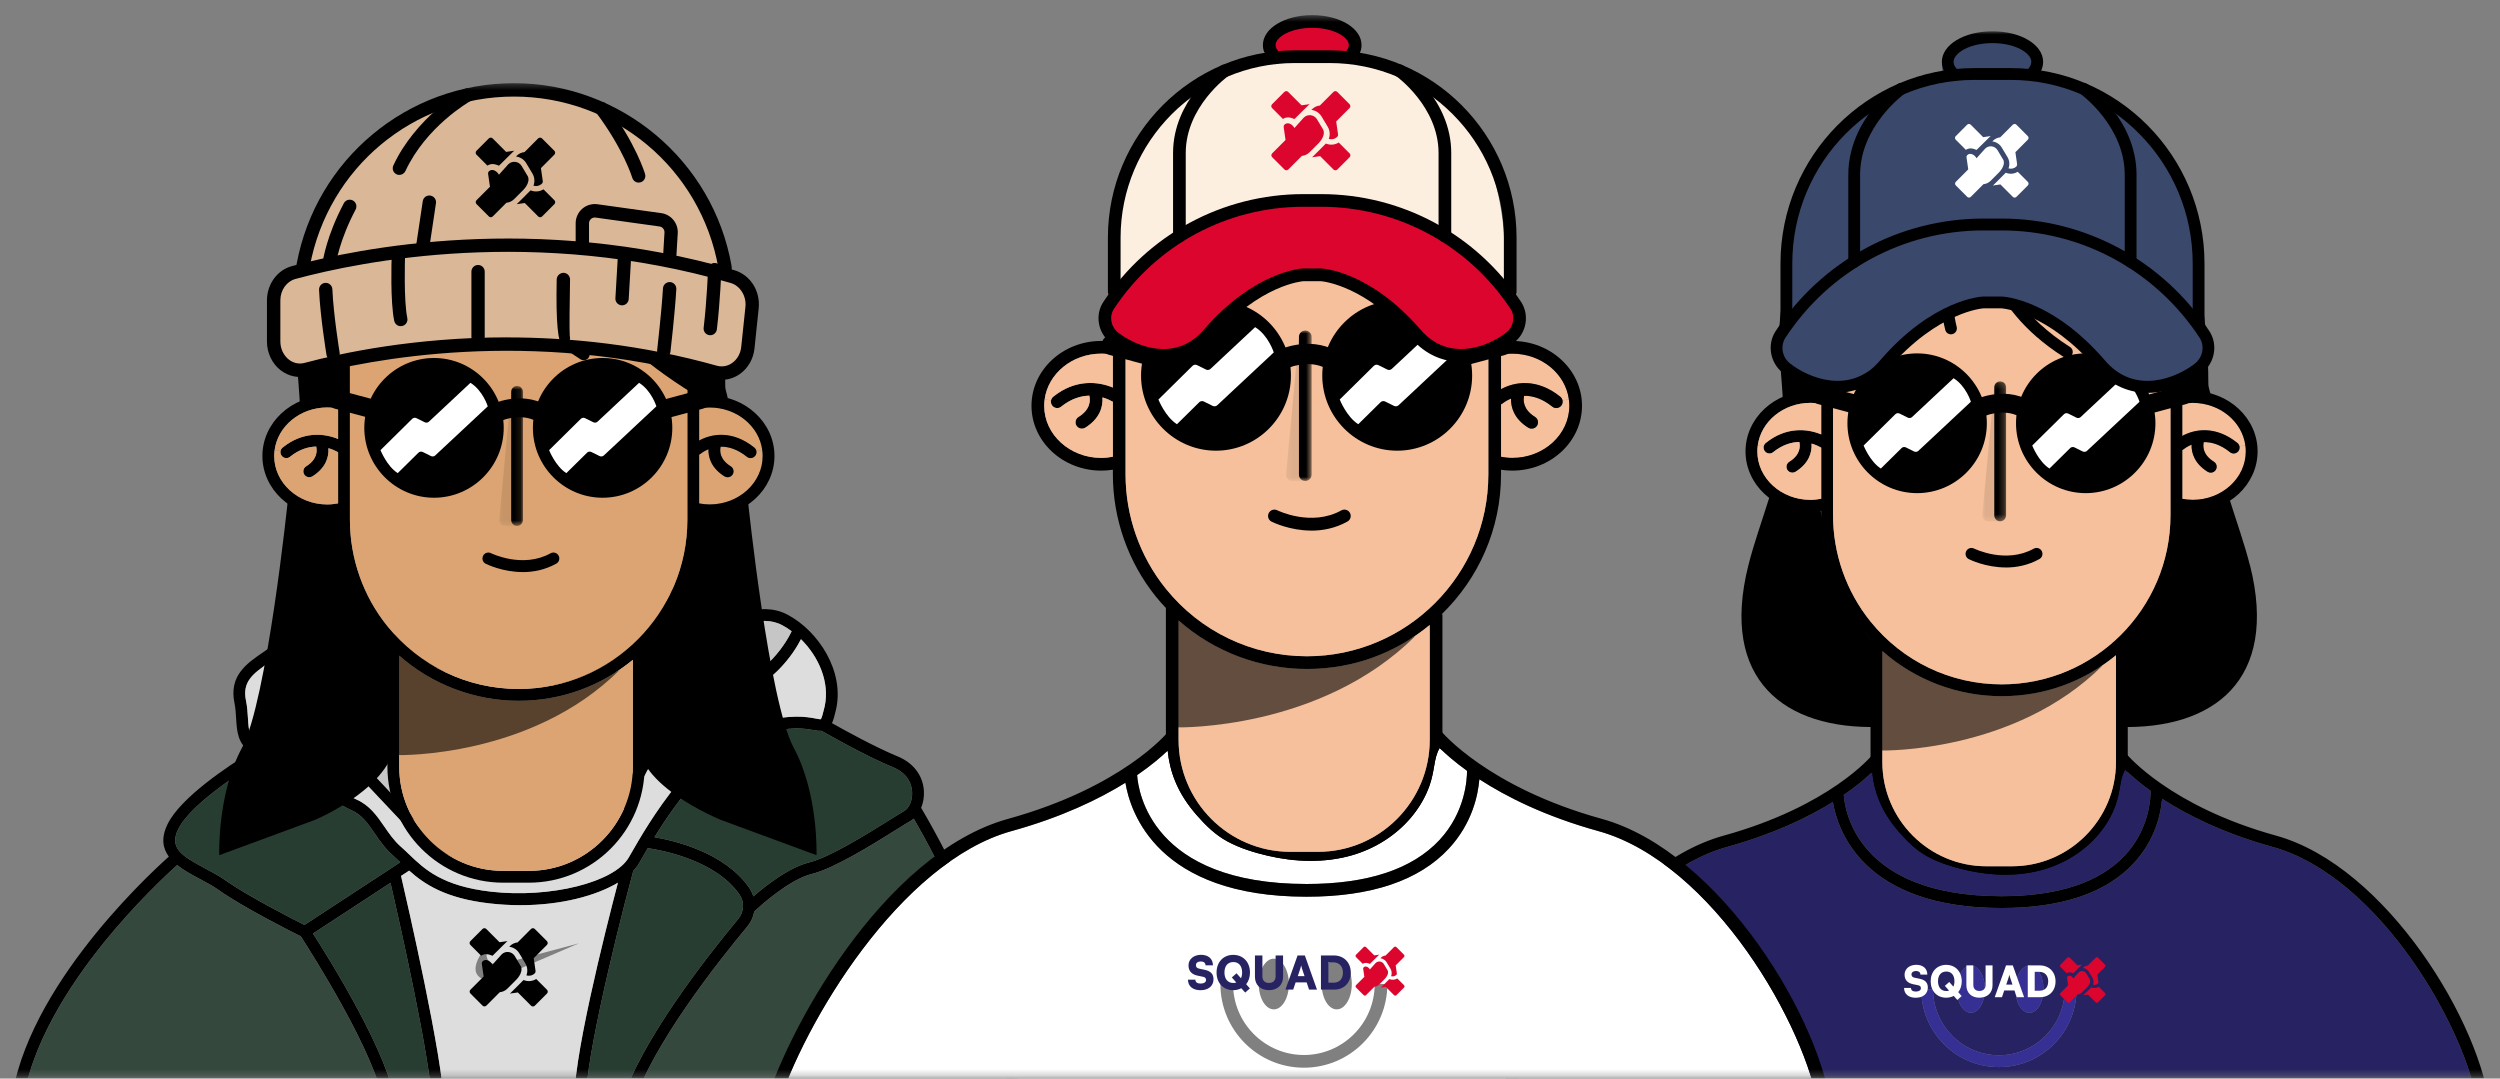 <svg width="401" height="173" viewBox="0 0 401 173" fill="none" xmlns="http://www.w3.org/2000/svg">
<rect x="0" y="0" width="401" height="173" fill="#808080" stroke="none"/>
<mask id="mask0_183_4060" style="mask-type:alpha" maskUnits="userSpaceOnUse" x="0" y="0" width="401" height="173">
<rect x="0.509" y="0.897" width="400.082" height="171.8" fill="#D9D9D9"/>
</mask>
<g mask="url(#mask0_183_4060)">
<mask id="mask1_183_4060" style="mask-type:luminance" maskUnits="userSpaceOnUse" x="1" y="13" width="163" height="167">
<path d="M163.654 13.341H1.35V179.84H163.654V13.341Z" fill="white"/>
</mask>
<g mask="url(#mask1_183_4060)">
<path d="M156.024 145.876C161.573 158.7 164.041 169.483 163.359 177.921L163.291 178.786L1.539 179.651L1.607 178.634C2.834 159.99 23 141.05 27.081 137.4C26.112 136.08 25.794 134.425 26.877 132.202C28.966 127.884 36.801 122.74 40.261 120.623C38.133 119.439 37.997 117.238 37.876 115.273C37.831 114.453 37.778 113.603 37.611 112.769C36.695 108.383 39.595 106.41 42.146 104.665C42.88 104.171 43.592 103.678 44.22 103.155C44.22 103.147 44.22 103.139 44.235 103.139C45.242 102.29 46.052 101.326 46.37 100.028C47.967 93.624 58.232 95.058 58.664 95.119L58.558 95.885C60.45 99.383 63.388 102.199 66.696 104.354C73.078 108.519 80.988 110.545 88.551 109.164C90.375 108.831 92.169 108.307 93.865 107.563C95.705 106.767 97.408 105.704 99.043 104.558C99.876 103.974 100.686 103.375 101.496 102.768C102.321 102.153 103.101 101.523 103.744 100.704C105.062 99.019 106.235 97.206 107.469 95.453L107.204 94.793C107.363 94.732 111.14 93.222 113.896 94.436C115.016 94.929 115.811 95.779 116.258 96.97C116.803 98.397 117.583 98.351 119.755 97.995C121.625 97.691 123.957 97.312 126.409 98.64C131.277 101.265 135.486 107.654 134.101 113.793C133.889 114.734 133.692 115.455 133.45 115.994C135.433 117.109 140.323 119.818 144.018 121.343C146.516 122.375 148.045 124.394 148.196 126.875C148.249 127.839 148.083 128.772 147.75 129.577C148.749 131.261 152.481 137.688 156.024 145.876ZM161.527 176.896C162.428 159.8 149.688 136.687 146.561 131.299C146.372 131.466 146.175 131.618 145.963 131.732C145.471 132.012 144.654 132.521 143.616 133.173C139.945 135.465 133.805 139.297 130.24 140.177C126.561 141.088 121.935 145.314 120.982 146.217C120.823 147.075 120.459 147.902 119.876 148.608C115.289 154.109 104.554 167.661 101.572 177.222L161.527 176.896ZM145.04 130.077C145.736 129.69 146.395 128.499 146.304 126.997C146.243 125.98 145.766 124.121 143.291 123.096C138.84 121.26 132.92 117.876 131.792 117.231C131.436 117.253 131.02 117.215 130.512 117.117C129.135 116.866 126.841 116.434 122.253 117.747C114.736 119.902 108.559 128.476 104.971 134.289C108.112 134.82 116.243 136.709 120.187 142.416C120.482 142.848 120.686 143.311 120.838 143.789C122.798 142.082 126.508 139.145 129.786 138.333C133.064 137.529 139.044 133.796 142.617 131.565C143.669 130.904 144.51 130.381 145.04 130.077ZM132.261 113.376C133.154 109.4 131.277 105.294 128.476 102.525C127.371 104.695 123.752 110.523 115.834 112.685C107.28 115.022 103.373 124.098 101.034 129.523L100.822 130.017L99.974 129.645C98.93 132.134 97.022 134.038 94.895 135.723C93.827 136.558 92.73 137.332 91.488 137.886C90.277 138.432 89.005 138.811 87.703 139.054C84.948 139.563 82.078 139.563 79.3 139.236C76.545 138.91 73.827 138.204 71.359 136.907C70.193 136.292 69.096 135.548 68.104 134.691C67.203 133.902 66.461 132.984 65.674 132.096L65.159 132.574C65.121 132.536 61.048 128.188 51.752 118.346C45.764 112.018 44.084 108.079 43.736 105.879C43.561 106 43.387 106.122 43.213 106.235C40.48 108.094 38.838 109.392 39.458 112.389C39.663 113.353 39.716 114.309 39.769 115.159C39.897 117.352 40.034 118.528 41.532 119.135C42.85 119.666 46.234 121.746 49.814 123.939C52.88 125.813 56.037 127.755 57.127 128.218C59.292 129.152 60.488 130.897 61.647 132.581C62.419 133.704 63.221 134.873 64.326 135.837C64.758 136.216 65.182 136.626 65.621 137.043C68.112 139.434 70.935 142.135 78.793 143.03C88.241 144.1 98.559 141.528 100.86 137.529L101.125 137.066C103.987 132.073 111.587 118.832 121.731 115.925C126.743 114.491 129.422 114.985 130.861 115.258C131.148 115.311 131.497 115.387 131.656 115.372C131.799 115.167 132.004 114.499 132.261 113.376ZM126.985 101.25C126.508 100.893 126.016 100.575 125.516 100.309C123.624 99.285 121.814 99.581 120.066 99.869C117.976 100.21 115.607 100.597 114.486 97.638C114.229 96.94 113.782 96.454 113.139 96.174C111.466 95.438 108.794 96.196 107.908 96.553L107.802 96.287C107.181 97.175 106.553 98.055 105.932 98.943C105.236 99.93 104.585 100.984 103.752 101.865C102.995 102.661 102.064 103.291 101.178 103.944C100.209 104.665 99.225 105.37 98.21 106.038C94.925 108.186 91.306 109.589 87.408 110.105C83.555 110.621 79.595 110.295 75.841 109.293C72.025 108.277 68.384 106.531 65.174 104.232C62.449 102.282 60.026 99.869 58.308 96.985C57.4 96.872 49.33 95.991 48.209 100.484C47.785 102.198 46.771 103.443 45.598 104.46C45.477 104.968 45.06 108.512 53.123 117.041C62.434 126.883 66.499 131.238 66.537 131.276L66.227 131.572C67.074 132.536 67.884 133.522 68.876 134.357C69.943 135.237 71.132 135.973 72.374 136.565C74.841 137.741 77.559 138.348 80.269 138.576C82.881 138.796 85.568 138.758 88.135 138.197C89.414 137.908 90.671 137.491 91.829 136.884C93.002 136.269 94.047 135.457 95.061 134.615C96.848 133.143 98.392 131.466 99.278 129.341L99.089 129.258L99.301 128.772C101.768 123.036 105.902 113.437 115.334 110.857C123.139 108.724 126.387 102.525 126.985 101.25ZM118.423 147.393C119.354 146.27 119.437 144.669 118.627 143.501C114.751 137.886 105.887 136.33 103.903 136.042C103.472 136.785 103.086 137.453 102.768 138.007L102.495 138.477C102.253 138.902 101.927 139.32 101.526 139.737H101.564C98.082 152.69 93.313 172.996 94.077 177.26L99.596 177.23C102.442 167.29 113.676 153.085 118.423 147.393ZM99.119 141.581C95.606 143.683 90.012 145.193 83.479 145.193C81.889 145.193 80.254 145.102 78.573 144.912C71.457 144.108 68.058 141.816 65.628 139.646L64.326 140.496C65.348 144.912 71.026 169.589 71.246 177.382L92.185 177.268C91.549 171.175 97.113 149.23 99.119 141.581ZM63.478 177.42L69.353 177.389C69.141 170.203 63.955 147.333 62.638 141.604L50.2 149.738C52.653 153.54 62.691 169.543 63.478 177.42ZM48.83 148.365L64.205 138.31C63.827 137.946 63.456 137.597 63.085 137.271C61.798 136.14 60.927 134.881 60.087 133.659C58.989 132.065 58.043 130.684 56.378 129.964C55.166 129.44 52.093 127.558 48.83 125.555C46.491 124.128 43.932 122.557 42.259 121.624C39.859 123.058 30.669 128.719 28.572 133.029C27.119 136.026 29.148 137.294 32.857 139.267C33.992 139.874 35.173 140.503 36.211 141.239C39.587 143.645 46.892 147.386 48.83 148.365ZM3.583 177.746L61.578 177.435C60.662 169.52 49.587 152.265 48.247 150.193C46.771 149.457 38.822 145.436 35.113 142.787C34.174 142.12 33.054 141.52 31.964 140.944C30.767 140.306 29.473 139.608 28.413 138.758C26.733 140.268 21.736 144.927 16.679 151.172C11.221 157.926 4.62 167.919 3.583 177.746Z" fill="black"/>
<path d="M146.561 131.299C149.688 136.687 162.428 159.8 161.528 176.896L101.572 177.222C104.554 167.661 115.289 154.109 119.876 148.608C120.459 147.902 120.823 147.075 120.982 146.217C121.936 145.314 126.561 141.088 130.24 140.177C133.806 139.297 139.945 135.465 143.617 133.173C144.654 132.521 145.471 132.012 145.963 131.732C146.175 131.618 146.372 131.466 146.561 131.299Z" fill="#34483E"/>
<path d="M146.304 126.997C146.395 128.499 145.736 129.69 145.04 130.077C144.51 130.381 143.669 130.904 142.617 131.565C139.044 133.796 133.064 137.529 129.786 138.333C126.508 139.145 122.798 142.082 120.838 143.789C120.686 143.311 120.482 142.848 120.187 142.416C116.243 136.709 108.112 134.82 104.971 134.289C108.559 128.476 114.736 119.902 122.253 117.747C126.841 116.434 129.135 116.866 130.512 117.117C131.02 117.215 131.436 117.253 131.792 117.231C132.92 117.876 138.84 121.26 143.291 123.096C145.766 124.121 146.243 125.98 146.304 126.997Z" fill="#273D32"/>
<path d="M128.476 102.525C131.277 105.294 133.154 109.4 132.261 113.376C132.003 114.499 131.799 115.167 131.655 115.371C131.496 115.387 131.148 115.311 130.86 115.258C129.422 114.985 126.742 114.491 121.731 115.925C111.587 118.832 103.986 132.073 101.125 137.066L100.86 137.529C98.558 141.528 88.24 144.1 78.793 143.03C70.935 142.135 68.111 139.434 65.621 137.043C65.181 136.626 64.758 136.216 64.326 135.837C63.221 134.873 62.418 133.704 61.646 132.581C60.488 130.897 59.292 129.152 57.127 128.218C56.037 127.755 52.88 125.813 49.814 123.939C46.233 121.746 42.849 119.666 41.532 119.135C40.033 118.528 39.897 117.352 39.768 115.159C39.715 114.309 39.662 113.353 39.458 112.389C38.837 109.392 40.48 108.094 43.213 106.235C43.387 106.122 43.561 106 43.735 105.879C44.083 108.079 45.764 112.018 51.752 118.346C61.048 128.188 65.121 132.536 65.159 132.574L65.674 132.096C66.461 132.984 67.203 133.902 68.104 134.691C69.095 135.548 70.193 136.292 71.359 136.907C73.827 138.204 76.544 138.91 79.3 139.236C82.078 139.563 84.947 139.562 87.703 139.054C89.005 138.811 90.277 138.432 91.488 137.886C92.729 137.332 93.827 136.558 94.894 135.723C97.022 134.038 98.929 132.134 99.974 129.645L100.822 130.017L101.034 129.523C103.373 124.098 107.279 115.022 115.834 112.685C123.752 110.523 127.371 104.695 128.476 102.525Z" fill="#DDDDDD"/>
<path d="M125.516 100.309C126.016 100.575 126.508 100.893 126.985 101.25C126.387 102.525 123.139 108.724 115.334 110.857C105.902 113.437 101.768 123.036 99.3 128.772L99.089 129.258L99.278 129.341C98.392 131.466 96.848 133.143 95.061 134.615C94.047 135.457 93.002 136.269 91.829 136.884C90.671 137.491 89.414 137.908 88.135 138.197C85.568 138.758 82.881 138.796 80.269 138.576C77.559 138.348 74.841 137.741 72.373 136.565C71.132 135.973 69.943 135.237 68.876 134.357C67.884 133.522 67.074 132.536 66.226 131.572L66.537 131.276C66.499 131.238 62.434 126.883 53.122 117.041C45.06 108.512 45.477 104.968 45.598 104.46C46.771 103.443 47.785 102.199 48.209 100.484C49.33 95.991 57.4 96.872 58.308 96.986C60.026 99.869 62.449 102.282 65.174 104.232C68.384 106.531 72.025 108.277 75.841 109.293C79.595 110.295 83.555 110.621 87.408 110.105C91.306 109.589 94.925 108.186 98.21 106.038C99.225 105.37 100.209 104.665 101.178 103.944C102.064 103.291 102.995 102.661 103.752 101.865C104.585 100.984 105.236 99.93 105.932 98.943C106.553 98.055 107.181 97.175 107.802 96.287L107.908 96.553C108.794 96.196 111.466 95.438 113.139 96.174C113.782 96.454 114.229 96.94 114.486 97.638C115.607 100.597 117.976 100.21 120.066 99.869C121.814 99.581 123.624 99.285 125.516 100.309Z" fill="#C6C6C6"/>
<path d="M118.627 143.501C119.437 144.669 119.354 146.27 118.422 147.393C113.676 153.085 102.442 167.29 99.595 177.23L94.077 177.26C93.312 172.996 98.081 152.69 101.564 139.745H101.526C101.927 139.32 102.253 138.902 102.495 138.477L102.767 138.007C103.085 137.453 103.471 136.785 103.903 136.042C105.886 136.33 114.751 137.885 118.627 143.501Z" fill="#273D32"/>
<path d="M92.881 151.301C92.57 151.385 89.997 152.075 86.878 152.91C83.562 153.79 80.806 154.526 80.746 154.542C79.943 154.731 79.277 154.708 78.823 154.488C78.566 154.359 78.339 154.124 78.202 153.866C78.005 153.479 77.99 152.978 78.149 152.402C78.248 152.037 78.429 151.628 78.634 151.271C78.664 151.233 78.679 151.195 78.679 151.195C78.679 151.195 78.323 151.582 78.202 151.719C77.392 152.637 76.93 153.289 76.628 153.957C76.279 154.731 76.189 155.437 76.363 155.976C76.423 156.15 76.514 156.31 76.643 156.477C76.688 156.537 76.832 156.681 76.893 156.727C77.211 156.985 77.619 157.121 78.112 157.137C78.664 157.159 79.345 157.03 80.11 156.757C80.405 156.651 80.572 156.59 81.208 156.317C85.069 154.663 92.381 151.521 92.881 151.301ZM83.479 145.193C90.012 145.193 95.606 143.683 99.119 141.581C97.113 149.23 91.549 171.175 92.184 177.268L71.245 177.382C71.026 169.589 65.348 144.912 64.326 140.496L65.628 139.646C68.058 141.816 71.457 144.108 78.573 144.912C80.254 145.102 81.889 145.193 83.479 145.193Z" fill="#DDDDDD"/>
<path d="M69.353 177.389L63.479 177.42C62.691 169.543 52.653 153.54 50.201 149.738L62.639 141.604C63.956 147.333 69.141 170.203 69.353 177.389Z" fill="#273D32"/>
<path d="M64.205 138.31L48.83 148.365C46.892 147.386 39.587 143.645 36.211 141.239C35.173 140.503 33.992 139.874 32.857 139.267C29.147 137.294 27.119 136.026 28.572 133.029C30.669 128.719 39.859 123.058 42.259 121.624C43.932 122.557 46.491 124.128 48.83 125.555C52.093 127.558 55.166 129.44 56.377 129.964C58.043 130.684 58.989 132.065 60.087 133.659C60.927 134.881 61.798 136.14 63.085 137.271C63.456 137.597 63.827 137.946 64.205 138.31Z" fill="#273D32"/>
<path d="M61.578 177.435L3.583 177.746C4.62 167.919 11.221 157.926 16.679 151.172C21.736 144.927 26.733 140.268 28.413 138.758C29.473 139.608 30.767 140.306 31.964 140.944C33.054 141.52 34.174 142.12 35.113 142.787C38.822 145.436 46.771 149.457 48.247 150.193C49.587 152.265 60.662 169.52 61.578 177.435Z" fill="#34483E"/>
</g>
<path d="M81.198 151.131C81.265 151.064 81.337 151.002 81.408 150.945L80.122 151.131L78.001 149.007C77.834 148.84 77.562 148.84 77.396 149.007L75.447 150.959C75.28 151.126 75.28 151.398 75.447 151.565L77.172 153.293C77.786 152.906 78.339 153.031 78.997 153.308L81.198 151.131Z" fill="black"/>
<path d="M85.785 156.114C85.881 156.018 85.924 155.885 85.905 155.751L85.609 153.689L87.729 151.565C87.897 151.398 87.897 151.126 87.729 150.959L85.781 149.007C85.614 148.84 85.343 148.84 85.176 149.007L83.022 151.165C82.56 151.207 82.13 151.408 81.797 151.742L81.683 151.857C82.031 151.899 82.807 152.1 83.293 152.912L84.265 154.534C84.623 155.131 84.67 155.837 84.437 156.453C84.9 156.591 85.419 156.482 85.781 156.119L85.785 156.114Z" fill="black"/>
<path d="M83.537 154.974L82.565 153.347C82.351 152.989 81.988 152.755 81.574 152.703C81.159 152.65 80.754 152.794 80.459 153.09L78.71 155.041L79.001 154.751C78.71 154.173 77.924 153.676 77.4 154.201C77.305 154.297 77.261 154.43 77.281 154.564L77.576 156.626L75.456 158.75C75.289 158.917 75.289 159.189 75.456 159.356L77.405 161.308C77.571 161.475 77.843 161.475 78.01 161.308L80.164 159.151C80.626 159.108 81.055 158.907 81.388 158.574L82.68 157.28C82.68 157.28 84.042 156.058 83.542 154.97L83.537 154.974Z" fill="black"/>
<path d="M87.737 158.759L86.012 157.031C85.397 157.418 84.635 157.47 83.977 157.194L81.985 159.188C81.918 159.256 81.847 159.317 81.775 159.375L83.062 159.188L85.183 161.313C85.349 161.48 85.621 161.48 85.788 161.313L87.737 159.361C87.903 159.194 87.903 158.921 87.737 158.754V158.759Z" fill="black"/>
<path d="M122.266 72.196C122.311 72.507 122.334 72.818 122.334 73.136C122.334 77.431 118.519 80.914 113.818 80.914C113.25 80.914 112.69 80.846 112.145 80.747V72.916C112.235 72.879 112.326 72.833 112.402 72.765C112.455 72.727 112.902 72.362 113.636 72.059C113.59 73.417 114.135 75.117 116.217 76.415C116.376 76.506 116.543 76.551 116.717 76.551C117.035 76.551 117.345 76.392 117.519 76.103C117.799 75.656 117.656 75.072 117.217 74.798C115.43 73.69 115.438 72.347 115.589 71.649C116.777 71.626 118.223 71.998 119.798 73.266C119.972 73.41 120.184 73.478 120.388 73.478C120.669 73.478 120.941 73.357 121.13 73.121C121.32 72.886 121.38 72.59 121.32 72.325L122.266 72.196Z" fill="#DBA472"/>
<path d="M122.266 72.195L121.32 72.324C121.274 72.119 121.161 71.929 120.986 71.785C117.444 68.932 114.067 69.592 112.145 70.662V65.532C112.697 65.426 113.25 65.358 113.818 65.358C118.17 65.358 121.766 68.348 122.266 72.195Z" fill="#DBA472"/>
<path d="M113.816 63.462C119.555 63.462 124.225 67.802 124.225 73.137C124.225 78.472 119.555 82.812 113.816 82.812C113.256 82.812 112.696 82.766 112.143 82.683V83.381C112.143 91.569 108.737 98.967 103.279 104.248H103.4V122.976C103.4 133.235 95.073 141.582 84.838 141.582H80.704C70.469 141.582 62.142 133.235 62.142 122.976V103.307C61.627 102.761 61.128 102.207 60.658 101.623C56.51 96.478 54.231 90.005 54.231 83.381V82.675C53.656 82.766 53.081 82.812 52.498 82.812C46.76 82.812 42.089 78.472 42.089 73.137C42.089 67.802 46.76 63.462 52.498 63.462C53.081 63.462 53.656 63.515 54.231 63.606V56.064C54.231 40.06 67.222 27.039 83.187 27.039C99.153 27.039 112.143 40.06 112.143 56.064V63.591C112.696 63.515 113.256 63.462 113.816 63.462ZM122.333 73.137C122.333 72.818 122.31 72.507 122.265 72.196C121.765 68.349 118.169 65.359 113.816 65.359C113.249 65.359 112.696 65.427 112.143 65.534V70.663C114.066 69.593 117.442 68.933 120.985 71.786C121.159 71.93 121.273 72.12 121.318 72.325C121.379 72.591 121.318 72.887 121.129 73.122C120.94 73.357 120.667 73.478 120.387 73.478C120.183 73.478 119.971 73.41 119.797 73.266C118.222 71.999 116.776 71.627 115.588 71.65C115.436 72.348 115.429 73.691 117.215 74.799C117.654 75.072 117.798 75.656 117.518 76.104C117.344 76.392 117.034 76.552 116.716 76.552C116.542 76.552 116.375 76.506 116.216 76.415C114.134 75.118 113.589 73.418 113.635 72.059C112.9 72.363 112.454 72.727 112.401 72.765C112.325 72.834 112.234 72.879 112.143 72.917V80.748C112.688 80.847 113.249 80.915 113.816 80.915C118.517 80.915 122.333 77.432 122.333 73.137ZM110.251 83.381V56.064C110.251 41.107 98.108 28.936 83.187 28.936C68.267 28.936 56.124 41.107 56.124 56.064V83.381C56.124 89.573 58.251 95.621 62.127 100.424C67.298 106.836 74.974 110.509 83.187 110.509C98.108 110.509 110.251 98.345 110.251 83.381ZM101.507 122.976V105.842C96.511 109.939 90.129 112.406 83.187 112.406C76.246 112.406 69.281 109.81 64.035 105.159V122.976C64.035 132.188 71.514 139.685 80.704 139.685H84.838C94.028 139.685 101.507 132.188 101.507 122.976ZM54.231 80.74V72.537C53.898 72.348 53.361 72.082 52.672 71.885C52.778 73.274 52.278 75.064 50.098 76.415C49.947 76.506 49.773 76.552 49.606 76.552C49.288 76.552 48.978 76.392 48.796 76.104C48.523 75.656 48.66 75.072 49.106 74.799C50.908 73.683 50.885 72.317 50.719 71.627C49.47 71.657 48.016 72.059 46.517 73.266C46.343 73.41 46.139 73.478 45.927 73.478C45.654 73.478 45.374 73.357 45.193 73.122C45.003 72.887 44.943 72.591 45.003 72.325C45.049 72.12 45.162 71.93 45.337 71.786C48.637 69.123 52.059 69.51 54.231 70.42V65.541C53.664 65.435 53.081 65.359 52.498 65.359C48.153 65.359 44.557 68.349 44.05 72.196C44.004 72.507 43.981 72.818 43.981 73.137C43.981 77.432 47.804 80.915 52.498 80.915C53.088 80.915 53.664 80.847 54.231 80.74Z" fill="black"/>
<path d="M110.253 56.063V83.38C110.253 98.344 98.111 110.508 83.19 110.508C74.976 110.508 67.3 106.835 62.13 100.423C58.254 95.62 56.127 89.572 56.127 83.38V56.063C56.127 41.106 68.261 28.935 83.19 28.935C98.118 28.935 110.253 41.106 110.253 56.063Z" fill="#DBA472"/>
<path d="M101.51 105.842V122.976C101.51 132.188 94.03 139.685 84.84 139.685H80.707C71.516 139.685 64.037 132.188 64.037 122.976V105.159C69.283 109.811 76.043 112.406 83.19 112.406C90.336 112.406 96.513 109.94 101.51 105.842Z" fill="#DBA472"/>
<path d="M54.232 72.538V80.741C53.665 80.847 53.089 80.915 52.499 80.915C47.805 80.915 43.982 77.432 43.982 73.138C43.982 72.819 44.005 72.508 44.051 72.197L45.004 72.326C44.944 72.591 45.004 72.887 45.194 73.122C45.375 73.358 45.655 73.479 45.928 73.479C46.14 73.479 46.344 73.411 46.518 73.266C48.017 72.06 49.471 71.658 50.72 71.627C50.886 72.318 50.909 73.684 49.107 74.799C48.661 75.073 48.525 75.657 48.797 76.105C48.979 76.393 49.289 76.552 49.607 76.552C49.774 76.552 49.948 76.507 50.099 76.416C52.279 75.065 52.779 73.274 52.673 71.885C53.362 72.083 53.899 72.348 54.232 72.538Z" fill="#DBA472"/>
<path d="M54.233 65.54V70.419C52.06 69.509 48.639 69.122 45.338 71.785C45.164 71.929 45.05 72.119 45.005 72.324L44.051 72.195C44.559 68.348 48.154 65.358 52.5 65.358C53.083 65.358 53.665 65.434 54.233 65.54Z" fill="#DBA472"/>
<g opacity="0.6">
<path d="M96.625 108.62C96.398 108.756 96.156 108.885 95.883 108.984C90.713 110.904 83.589 112.171 78.101 111.124C73.226 110.198 66.632 107.436 63.127 103.672L63.922 121.117C63.922 121.117 85.186 121.588 99.358 107.489C98.495 107.952 97.571 108.324 96.617 108.62H96.625Z" fill="black"/>
</g>
<mask id="mask2_183_4060" style="mask-type:luminance" maskUnits="userSpaceOnUse" x="80" y="61" width="4" height="24">
<path d="M83.887 61.906H80.079V84.352H83.887V61.906Z" fill="white"/>
</mask>
<g mask="url(#mask2_183_4060)">
<path d="M82.941 84.352C82.419 84.352 81.995 83.927 81.995 83.403V62.854C81.995 62.331 82.419 61.906 82.941 61.906C83.463 61.906 83.887 62.331 83.887 62.854V83.403C83.887 83.927 83.463 84.352 82.941 84.352Z" fill="black"/>
<g opacity="0.1">
<path d="M80.079 83.335L81.994 62.854L82.941 84.344H81.003C80.458 84.344 80.026 83.874 80.079 83.327V83.335Z" fill="black"/>
</g>
</g>
<path d="M83.839 91.758C80.592 91.758 78.063 90.499 77.904 90.423C77.435 90.188 77.253 89.618 77.488 89.148C77.723 88.677 78.29 88.495 78.76 88.731C78.82 88.761 83.847 91.227 88.313 88.746C88.768 88.495 89.343 88.655 89.6 89.118C89.85 89.573 89.691 90.15 89.229 90.408C87.397 91.424 85.528 91.766 83.839 91.766V91.758Z" fill="black"/>
<path d="M59.076 66.937C58.947 66.937 58.811 66.922 58.683 66.884L53.671 65.541C52.861 65.321 52.384 64.494 52.604 63.682C52.823 62.87 53.648 62.392 54.458 62.612L59.47 63.955C60.28 64.175 60.757 65.002 60.537 65.814C60.356 66.49 59.742 66.937 59.076 66.937Z" fill="black"/>
<path d="M107.384 66.937C106.718 66.937 106.105 66.489 105.923 65.814C105.703 65.002 106.188 64.175 106.99 63.955L111.994 62.612C112.797 62.392 113.629 62.877 113.849 63.682C114.069 64.493 113.584 65.321 112.782 65.541L107.778 66.884C107.649 66.922 107.513 66.937 107.384 66.937Z" fill="black"/>
<path d="M69.616 78.889C75.268 78.889 79.851 74.296 79.851 68.63C79.851 62.964 75.268 58.371 69.616 58.371C63.963 58.371 59.381 62.964 59.381 68.63C59.381 74.296 63.963 78.889 69.616 78.889Z" fill="black"/>
<path d="M69.615 59.319C74.748 59.319 78.904 63.485 78.904 68.63C78.904 73.774 74.748 77.94 69.615 77.94C64.483 77.94 60.327 73.774 60.327 68.63C60.327 63.485 64.483 59.319 69.615 59.319ZM69.615 57.422C63.453 57.422 58.434 62.453 58.434 68.63C58.434 74.806 63.453 79.837 69.615 79.837C75.777 79.837 80.796 74.806 80.796 68.63C80.796 62.453 75.777 57.422 69.615 57.422Z" fill="black"/>
<path d="M63.794 75.891L67.125 72.605C67.307 72.43 67.579 72.385 67.807 72.499L69.139 73.159C69.359 73.265 69.623 73.227 69.805 73.06L78.238 65.176C78.238 65.176 77.451 62.634 75.46 61.405L68.798 67.635C68.617 67.802 68.352 67.84 68.132 67.733L66.8 67.073C66.573 66.959 66.3 67.005 66.118 67.18L61.031 72.203C61.031 72.203 62.046 74.775 63.794 75.891Z" fill="white"/>
<path d="M96.657 78.889C102.31 78.889 106.892 74.296 106.892 68.63C106.892 62.964 102.31 58.371 96.657 58.371C91.005 58.371 86.422 62.964 86.422 68.63C86.422 74.296 91.005 78.889 96.657 78.889Z" fill="black"/>
<path d="M96.657 59.319C101.789 59.319 105.945 63.485 105.945 68.63C105.945 73.774 101.789 77.94 96.657 77.94C91.524 77.94 87.368 73.774 87.368 68.63C87.368 63.485 91.524 59.319 96.657 59.319ZM96.657 57.422C90.495 57.422 85.476 62.453 85.476 68.63C85.476 74.806 90.495 79.837 96.657 79.837C102.819 79.837 107.838 74.806 107.838 68.63C107.838 62.453 102.819 57.422 96.657 57.422Z" fill="black"/>
<path d="M90.84 75.891L94.171 72.605C94.353 72.43 94.625 72.385 94.853 72.499L96.185 73.159C96.404 73.265 96.669 73.227 96.851 73.06L105.284 65.176C105.284 65.176 104.497 62.634 102.506 61.405L95.844 67.635C95.662 67.802 95.397 67.84 95.178 67.733L93.846 67.073C93.618 66.959 93.346 67.005 93.164 67.18L88.077 72.203C88.077 72.203 89.092 74.775 90.84 75.891Z" fill="white"/>
<path d="M79.364 67.825C78.811 67.825 78.281 67.521 78.016 66.997C77.638 66.254 77.925 65.336 78.667 64.956C78.856 64.858 83.323 62.611 87.63 64.971C88.365 65.374 88.629 66.299 88.228 67.028C87.827 67.764 86.911 68.037 86.177 67.627C83.262 66.026 80.083 67.627 80.052 67.642C79.833 67.756 79.598 67.809 79.364 67.809V67.825Z" fill="black"/>
<mask id="mask3_183_4060" style="mask-type:luminance" maskUnits="userSpaceOnUse" x="1" y="13" width="161" height="168">
<path d="M161.86 13.341H1.35V180.356H161.86V13.341Z" fill="white"/>
</mask>
<g mask="url(#mask3_183_4060)">
<path d="M81.39 32.714C84.66 38.003 95.077 53.346 111.171 63.12L111.224 63.089L111.194 65.404C111.194 65.404 111.746 64.243 116.402 64.417C117.189 64.448 116.334 62.831 116.334 62.019C116.334 50.667 114.01 41.645 114.01 41.645C102.775 14.525 82.722 20.709 78.172 22.538C77.59 22.773 76.976 22.88 76.348 22.842C73.6 22.675 64.781 23.312 54.273 36.136C45.136 47.291 47.763 56.116 48.126 65.404C48.126 65.404 49.852 64.007 55.174 64.417L55.545 55.668L56.075 55.706L66.741 56.541C67.324 56.586 67.839 56.161 67.9 55.585C68.301 51.958 71.7 36.796 78.309 32.046C76.393 35.256 71.829 44.187 74.13 53.301C74.236 53.733 74.622 54.014 75.046 54.014C75.122 54.014 75.197 54.006 75.281 53.983C75.788 53.855 76.091 53.339 75.969 52.83C74.069 45.303 77.408 37.646 79.376 34.034C79.21 38.154 80.088 49.362 93.124 57.641C93.282 57.74 93.457 57.785 93.631 57.785C93.941 57.785 94.251 57.626 94.433 57.345C94.713 56.905 94.585 56.313 94.138 56.04C79.467 46.721 81.231 33.708 81.397 32.721L81.39 32.714Z" fill="black"/>
<path d="M127.31 119.932C123.306 112.503 119.975 80.352 119.975 80.352C115.652 81.05 111.557 81.612 111.557 81.612C111.913 96.318 102.086 104.247 102.086 104.247L102.669 117.64C100.474 125.418 115.652 131.519 115.652 131.519L130.967 137.172C130.967 137.172 131.315 127.368 127.31 119.932Z" fill="black"/>
<path d="M54.576 81.612C54.576 81.612 50.48 81.05 46.158 80.352C46.158 80.352 42.827 112.496 38.822 119.932C34.818 127.368 35.166 137.172 35.166 137.172L50.48 131.519C50.48 131.519 64.046 125.927 63.463 117.64L64.046 104.247C64.046 104.247 54.22 96.318 54.576 81.612Z" fill="black"/>
<path d="M48.633 42.54C51.601 26.529 65.606 14.411 82.434 14.411C99.263 14.411 113.457 26.689 116.296 42.859V45.864L47.967 46.304L48.633 42.533V42.54Z" fill="#DAB797"/>
<path d="M46.688 47.389L47.581 42.343C50.7 25.535 65.356 13.341 82.434 13.341C99.513 13.341 114.365 25.68 117.348 42.677L117.363 42.867V46.941L46.68 47.397L46.688 47.389ZM49.693 42.73L49.246 45.227L115.228 44.802V42.958C112.389 27.038 98.612 15.489 82.442 15.489C66.272 15.489 52.623 26.947 49.693 42.73Z" fill="black"/>
<path d="M117.484 44.354C85.387 35.005 56.506 41.175 47.104 43.709C45.212 44.217 43.895 46.061 43.895 48.178V54.773C43.895 57.755 46.461 59.963 49.126 59.25C59.754 56.404 85.379 51.479 114.683 59.69C117.174 60.388 119.664 58.544 119.96 55.767L120.633 49.339C120.876 47.063 119.528 44.946 117.484 44.354Z" fill="#DAB797"/>
<path d="M115.743 60.911C115.289 60.911 114.834 60.851 114.395 60.729C85.023 52.496 59.156 57.679 49.398 60.297C47.884 60.699 46.294 60.373 45.03 59.401C43.645 58.339 42.819 56.609 42.819 54.788V48.194C42.819 45.591 44.462 43.322 46.816 42.685C57.543 39.786 85.924 34.057 117.779 43.337C120.338 44.081 121.988 46.661 121.693 49.468L121.019 55.896C120.838 57.603 119.959 59.113 118.604 60.039C117.749 60.623 116.75 60.927 115.743 60.927V60.911ZM81.344 54.12C91.412 54.12 102.896 55.273 114.971 58.658C115.803 58.893 116.674 58.749 117.401 58.248C118.233 57.679 118.779 56.738 118.892 55.653L119.566 49.226C119.748 47.48 118.726 45.834 117.189 45.386C85.856 36.257 57.937 41.895 47.384 44.749C45.961 45.136 44.969 46.547 44.969 48.178V54.773C44.969 55.934 45.484 57.026 46.34 57.686C47.081 58.255 47.975 58.445 48.853 58.21C54.765 56.624 66.506 54.112 81.344 54.112V54.12Z" fill="black"/>
<path d="M53.418 57.808C52.903 57.808 52.449 57.436 52.366 56.905C52.328 56.654 51.351 50.682 51.177 46.486C51.154 45.894 51.609 45.394 52.199 45.371C52.774 45.348 53.289 45.803 53.312 46.395C53.486 50.462 54.462 56.495 54.478 56.556C54.576 57.14 54.175 57.694 53.592 57.785C53.531 57.793 53.478 57.8 53.418 57.8V57.808Z" fill="black"/>
<path d="M64.281 52.322C63.789 52.322 63.342 51.98 63.236 51.472C62.585 48.444 62.805 41.622 62.82 41.334C62.843 40.742 63.35 40.264 63.925 40.294C64.516 40.317 64.978 40.81 64.962 41.402C64.962 41.471 64.743 48.247 65.333 51.016C65.454 51.593 65.091 52.17 64.508 52.291C64.433 52.306 64.357 52.314 64.281 52.314V52.322Z" fill="black"/>
<path d="M76.681 55.084C76.091 55.084 75.614 54.606 75.614 54.014V43.572C75.614 42.98 76.091 42.502 76.681 42.502C77.272 42.502 77.749 42.98 77.749 43.572V54.014C77.749 54.606 77.272 55.084 76.681 55.084Z" fill="black"/>
<path d="M90.368 55.304C90.368 55.304 90.323 55.304 90.3 55.304C89.492 55.253 89.157 51.755 89.293 44.809C89.308 44.218 89.823 43.777 90.383 43.755C90.974 43.77 91.443 44.255 91.436 44.847C91.367 48.163 91.314 53.042 91.39 53.908C91.428 54.029 91.443 54.158 91.436 54.295C91.398 54.864 90.928 55.304 90.368 55.304ZM90.436 53.156C90.535 53.156 90.626 53.179 90.716 53.209C90.633 53.179 90.535 53.164 90.436 53.156Z" fill="black"/>
<path d="M99.778 48.975C99.778 48.975 99.732 48.975 99.717 48.975C99.127 48.937 98.672 48.437 98.71 47.845L99.104 41.084C99.142 40.492 99.641 40.052 100.232 40.074C100.822 40.112 101.276 40.613 101.239 41.205L100.845 47.966C100.815 48.535 100.338 48.975 99.778 48.975Z" fill="black"/>
<path d="M106.469 57.345C106.432 57.345 106.386 57.345 106.348 57.345C105.758 57.277 105.342 56.746 105.41 56.154C105.41 56.093 106.114 50.053 106.341 46.251C106.379 45.659 106.878 45.219 107.476 45.242C108.067 45.28 108.513 45.788 108.483 46.38C108.256 50.25 107.552 56.343 107.544 56.404C107.484 56.95 107.015 57.353 106.485 57.353L106.469 57.345Z" fill="black"/>
<path d="M113.926 53.764C113.881 53.764 113.843 53.764 113.797 53.764C113.207 53.695 112.791 53.156 112.866 52.572C113.381 48.277 113.57 43.261 113.57 43.216C113.593 42.624 114.108 42.138 114.676 42.184C115.266 42.207 115.728 42.7 115.705 43.292C115.705 43.345 115.516 48.452 114.986 52.83C114.918 53.377 114.456 53.771 113.926 53.771V53.764Z" fill="black"/>
<path d="M102.45 29.291C101.988 29.291 101.564 28.988 101.421 28.525C101.405 28.48 100.028 23.942 95.629 18.069C95.274 17.598 95.372 16.923 95.841 16.566C96.318 16.209 96.984 16.308 97.34 16.779C101.988 22.993 103.412 27.721 103.472 27.918C103.639 28.487 103.313 29.079 102.745 29.246C102.647 29.276 102.541 29.291 102.443 29.291H102.45Z" fill="black"/>
<path d="M67.763 40.909C67.71 40.909 67.657 40.909 67.604 40.894C67.022 40.81 66.613 40.256 66.704 39.672L67.809 32.274C67.892 31.689 68.437 31.272 69.028 31.371C69.611 31.454 70.019 32.008 69.928 32.592L68.823 39.991C68.748 40.522 68.286 40.909 67.763 40.909Z" fill="black"/>
<path d="M52.835 43.178C52.789 43.178 52.736 43.178 52.691 43.17C52.108 43.094 51.691 42.548 51.775 41.964C51.797 41.797 52.343 37.904 55.151 32.6C55.431 32.076 56.075 31.879 56.597 32.152C57.119 32.433 57.316 33.078 57.044 33.602C54.417 38.572 53.902 42.214 53.894 42.245C53.819 42.783 53.364 43.178 52.835 43.178Z" fill="black"/>
<path d="M64.069 28.062C63.918 28.062 63.766 28.032 63.615 27.963C63.078 27.713 62.843 27.076 63.093 26.537C66.567 19.055 74.047 14.343 74.857 14.153C75.44 14.017 76.007 14.373 76.144 14.95C76.265 15.481 75.977 16.005 75.485 16.194C75.137 16.392 68.339 20.322 65.031 27.432C64.849 27.819 64.463 28.055 64.062 28.055L64.069 28.062Z" fill="black"/>
<path d="M107.401 42.761C107.401 42.761 107.355 42.761 107.332 42.761C106.742 42.723 106.295 42.214 106.326 41.622L106.583 37.305C106.613 36.819 106.257 36.386 105.781 36.326L95.538 34.899C95.266 34.854 95.001 34.937 94.796 35.119C94.592 35.301 94.478 35.544 94.478 35.817C94.478 37.54 94.478 39.627 94.478 39.816C94.478 40.408 94.016 40.894 93.418 40.901C92.866 40.901 92.344 40.439 92.336 39.839C92.336 39.642 92.336 37.54 92.336 35.81C92.336 34.922 92.722 34.072 93.388 33.488C94.062 32.904 94.948 32.638 95.826 32.759L106.068 34.186C107.65 34.406 108.809 35.825 108.71 37.426L108.453 41.744C108.415 42.313 107.946 42.753 107.385 42.753L107.401 42.761Z" fill="black"/>
</g>
<path d="M82.276 24.363C82.344 24.296 82.417 24.232 82.49 24.174L81.18 24.363L79.022 22.202C78.853 22.032 78.576 22.032 78.407 22.202L76.424 24.189C76.254 24.359 76.254 24.636 76.424 24.805L78.179 26.564C78.804 26.17 79.367 26.297 80.036 26.578L82.276 24.363Z" fill="black"/>
<path d="M86.943 29.434C87.04 29.337 87.084 29.201 87.064 29.065L86.764 26.967L88.922 24.805C89.091 24.636 89.091 24.359 88.922 24.189L86.939 22.202C86.769 22.032 86.492 22.032 86.322 22.202L84.131 24.398C83.661 24.441 83.224 24.645 82.885 24.985L82.768 25.102C83.122 25.145 83.913 25.349 84.407 26.175L85.396 27.827C85.76 28.434 85.808 29.153 85.57 29.779C86.041 29.92 86.57 29.808 86.939 29.439L86.943 29.434Z" fill="black"/>
<path d="M84.657 28.275L83.667 26.618C83.449 26.254 83.081 26.016 82.659 25.963C82.236 25.909 81.825 26.055 81.524 26.356L79.744 28.343L80.04 28.046C79.744 27.459 78.944 26.954 78.41 27.488C78.314 27.585 78.27 27.721 78.289 27.857L78.59 29.955L76.432 32.117C76.263 32.287 76.263 32.563 76.432 32.733L78.416 34.72C78.585 34.89 78.862 34.89 79.031 34.72L81.224 32.525C81.694 32.481 82.13 32.277 82.47 31.937L83.784 30.621C83.784 30.621 85.171 29.377 84.661 28.27L84.657 28.275Z" fill="black"/>
<path d="M88.931 32.125L87.175 30.367C86.55 30.76 85.774 30.814 85.105 30.532L83.078 32.562C83.01 32.63 82.937 32.693 82.865 32.752L84.174 32.562L86.332 34.724C86.501 34.894 86.778 34.894 86.947 34.724L88.931 32.737C89.1 32.567 89.1 32.29 88.931 32.12V32.125Z" fill="black"/>
<path d="M360.159 71.458C360.204 71.769 360.227 72.08 360.227 72.399C360.227 76.694 356.412 80.177 351.711 80.177C351.143 80.177 350.583 80.108 350.038 80.01V72.179C350.128 72.141 350.219 72.095 350.295 72.027C350.348 71.989 350.795 71.625 351.529 71.321C351.484 72.68 352.029 74.379 354.11 75.677C354.269 75.768 354.436 75.813 354.61 75.813C354.928 75.813 355.238 75.654 355.412 75.366C355.693 74.918 355.549 74.334 355.11 74.061C353.323 72.953 353.331 71.61 353.482 70.912C354.671 70.889 356.116 71.261 357.691 72.528C357.865 72.672 358.077 72.74 358.282 72.74C358.562 72.74 358.834 72.619 359.023 72.384C359.213 72.148 359.273 71.852 359.213 71.587L360.159 71.458Z" fill="#F5C09B"/>
<path d="M360.159 71.457L359.213 71.586C359.167 71.381 359.054 71.191 358.88 71.047C355.337 68.194 351.96 68.854 350.038 69.924V64.795C350.59 64.688 351.143 64.62 351.711 64.62C356.063 64.62 359.659 67.61 360.159 71.457Z" fill="#F5C09B"/>
<path d="M351.709 62.724C357.448 62.724 362.118 67.065 362.118 72.399C362.118 77.734 357.448 82.074 351.709 82.074C351.149 82.074 350.589 82.029 350.036 81.945V82.643C350.036 90.831 346.63 98.229 341.172 103.511H341.293V122.238C341.293 132.497 332.966 140.844 322.731 140.844H318.597C308.363 140.844 300.035 132.497 300.035 122.238V102.57C299.521 102.023 299.021 101.469 298.552 100.885C294.403 95.74 292.125 89.268 292.125 82.643V81.938C291.549 82.029 290.974 82.074 290.391 82.074C284.653 82.074 279.982 77.734 279.982 72.399C279.982 67.065 284.653 62.724 290.391 62.724C290.974 62.724 291.549 62.778 292.125 62.869V55.326C292.125 39.322 305.115 26.301 321.08 26.301C337.046 26.301 350.036 39.322 350.036 55.326V62.853C350.589 62.778 351.149 62.724 351.709 62.724ZM360.226 72.399C360.226 72.081 360.203 71.769 360.158 71.458C359.658 67.611 356.062 64.621 351.709 64.621C351.142 64.621 350.589 64.69 350.036 64.796V69.925C351.959 68.856 355.336 68.195 358.878 71.049C359.052 71.193 359.166 71.382 359.211 71.587C359.272 71.853 359.211 72.149 359.022 72.384C358.833 72.619 358.56 72.741 358.28 72.741C358.076 72.741 357.864 72.672 357.69 72.528C356.115 71.261 354.669 70.889 353.481 70.912C353.329 71.61 353.322 72.953 355.108 74.061C355.547 74.334 355.691 74.918 355.411 75.366C355.237 75.655 354.927 75.814 354.609 75.814C354.435 75.814 354.268 75.768 354.109 75.677C352.027 74.38 351.482 72.68 351.528 71.322C350.793 71.625 350.347 71.99 350.294 72.027C350.218 72.096 350.127 72.141 350.036 72.179V80.01C350.581 80.109 351.142 80.177 351.709 80.177C356.41 80.177 360.226 76.694 360.226 72.399ZM348.144 82.643V55.326C348.144 40.37 336.001 28.198 321.08 28.198C306.16 28.198 294.017 40.37 294.017 55.326V82.643C294.017 88.835 296.144 94.883 300.02 99.686C305.191 106.098 312.867 109.771 321.08 109.771C336.001 109.771 348.144 97.607 348.144 82.643ZM339.4 122.238V105.104C334.404 109.202 328.022 111.668 321.08 111.668C314.139 111.668 307.174 109.073 301.928 104.421V122.238C301.928 131.45 309.407 138.947 318.597 138.947H322.731C331.921 138.947 339.4 131.45 339.4 122.238ZM292.125 80.003V71.8C291.791 71.61 291.254 71.344 290.565 71.147C290.671 72.536 290.171 74.327 287.991 75.677C287.84 75.768 287.666 75.814 287.499 75.814C287.181 75.814 286.871 75.655 286.689 75.366C286.417 74.918 286.553 74.334 287 74.061C288.801 72.946 288.778 71.58 288.612 70.889C287.363 70.92 285.909 71.322 284.41 72.528C284.236 72.672 284.032 72.741 283.82 72.741C283.547 72.741 283.267 72.619 283.086 72.384C282.896 72.149 282.836 71.853 282.896 71.587C282.942 71.382 283.055 71.193 283.23 71.049C286.53 68.385 289.952 68.772 292.125 69.683V64.803C291.557 64.697 290.974 64.621 290.391 64.621C286.046 64.621 282.45 67.611 281.943 71.458C281.897 71.769 281.874 72.081 281.874 72.399C281.874 76.694 285.697 80.177 290.391 80.177C290.981 80.177 291.557 80.109 292.125 80.003Z" fill="black"/>
<path d="M348.146 55.325V82.642C348.146 97.606 336.004 109.77 321.083 109.77C312.869 109.77 305.193 106.097 300.023 99.685C296.147 94.882 294.02 88.834 294.02 82.642V55.325C294.02 40.369 306.155 28.197 321.083 28.197C336.011 28.197 348.146 40.369 348.146 55.325Z" fill="#F5C09B"/>
<path d="M339.403 105.104V122.238C339.403 131.45 331.923 138.948 322.733 138.948H318.6C309.41 138.948 301.93 131.45 301.93 122.238V104.422C307.176 109.073 313.936 111.668 321.083 111.668C328.229 111.668 334.406 109.202 339.403 105.104Z" fill="#F5C09B"/>
<path d="M292.126 71.8V80.003C291.558 80.109 290.983 80.178 290.392 80.178C285.699 80.178 281.876 76.695 281.876 72.4C281.876 72.081 281.899 71.77 281.944 71.459L282.898 71.588C282.837 71.853 282.898 72.15 283.087 72.385C283.269 72.62 283.549 72.741 283.822 72.741C284.033 72.741 284.238 72.673 284.412 72.529C285.911 71.322 287.364 70.92 288.613 70.89C288.78 71.58 288.803 72.946 287.001 74.062C286.554 74.335 286.418 74.919 286.691 75.367C286.872 75.655 287.183 75.814 287.501 75.814C287.667 75.814 287.841 75.769 287.993 75.678C290.173 74.327 290.673 72.537 290.567 71.148C291.255 71.345 291.793 71.611 292.126 71.8Z" fill="#F5C09B"/>
<path d="M292.126 64.802V69.681C289.954 68.771 286.532 68.384 283.231 71.047C283.057 71.191 282.944 71.381 282.898 71.586L281.944 71.457C282.452 67.61 286.047 64.62 290.393 64.62C290.976 64.62 291.558 64.696 292.126 64.802Z" fill="#F5C09B"/>
<g opacity="0.6">
<path d="M334.519 107.882C334.291 108.019 334.049 108.148 333.777 108.246C328.606 110.166 321.483 111.433 315.994 110.386C311.119 109.46 304.526 106.698 301.021 102.935L301.815 120.38C301.815 120.38 323.08 120.85 337.251 106.751C336.388 107.214 335.465 107.586 334.511 107.882H334.519Z" fill="black"/>
</g>
<mask id="mask4_183_4060" style="mask-type:luminance" maskUnits="userSpaceOnUse" x="317" y="61" width="5" height="23">
<path d="M321.776 61.168H317.968V83.614H321.776V61.168Z" fill="white"/>
</mask>
<g mask="url(#mask4_183_4060)">
<path d="M320.83 83.614C320.307 83.614 319.883 83.189 319.883 82.665V62.117C319.883 61.593 320.307 61.168 320.83 61.168C321.352 61.168 321.776 61.593 321.776 62.117V82.665C321.776 83.189 321.352 83.614 320.83 83.614Z" fill="black"/>
<g opacity="0.1">
<path d="M317.968 82.597L319.884 62.117L320.83 83.606H318.892C318.347 83.606 317.915 83.136 317.968 82.59V82.597Z" fill="black"/>
</g>
</g>
<path d="M296.97 66.2C296.841 66.2 296.705 66.184 296.576 66.147L291.565 64.803C290.755 64.583 290.278 63.756 290.497 62.944C290.717 62.132 291.542 61.654 292.352 61.874L297.363 63.218C298.173 63.438 298.65 64.265 298.431 65.077C298.249 65.752 297.636 66.2 296.97 66.2Z" fill="black"/>
<path d="M345.278 66.199C344.611 66.199 343.998 65.751 343.817 65.076C343.597 64.264 344.082 63.437 344.884 63.217L349.888 61.874C350.69 61.654 351.523 62.139 351.743 62.944C351.962 63.756 351.478 64.583 350.675 64.803L345.671 66.146C345.543 66.184 345.406 66.199 345.278 66.199Z" fill="black"/>
<path d="M307.509 78.152C313.161 78.152 317.744 73.559 317.744 67.893C317.744 62.227 313.161 57.633 307.509 57.633C301.856 57.633 297.274 62.227 297.274 67.893C297.274 73.559 301.856 78.152 307.509 78.152Z" fill="black"/>
<path d="M307.508 58.581C312.641 58.581 316.797 62.747 316.797 67.892C316.797 73.037 312.641 77.203 307.508 77.203C302.376 77.203 298.22 73.037 298.22 67.892C298.22 62.747 302.376 58.581 307.508 58.581ZM307.508 56.684C301.346 56.684 296.327 61.715 296.327 67.892C296.327 74.069 301.346 79.1 307.508 79.1C313.67 79.1 318.689 74.069 318.689 67.892C318.689 61.715 313.67 56.684 307.508 56.684Z" fill="black"/>
<path d="M301.687 75.153L305.018 71.867C305.2 71.693 305.473 71.647 305.7 71.761L307.032 72.421C307.252 72.527 307.516 72.489 307.698 72.323L316.131 64.438C316.131 64.438 315.344 61.896 313.353 60.667L306.691 66.897C306.51 67.064 306.245 67.102 306.025 66.996L304.693 66.335C304.466 66.222 304.193 66.267 304.011 66.442L298.924 71.465C298.924 71.465 299.939 74.037 301.687 75.153Z" fill="white"/>
<path d="M334.55 78.152C340.202 78.152 344.785 73.559 344.785 67.893C344.785 62.227 340.202 57.633 334.55 57.633C328.898 57.633 324.315 62.227 324.315 67.893C324.315 73.559 328.898 78.152 334.55 78.152Z" fill="black"/>
<path d="M334.55 58.581C339.682 58.581 343.838 62.747 343.838 67.892C343.838 73.037 339.682 77.203 334.55 77.203C329.417 77.203 325.261 73.037 325.261 67.892C325.261 62.747 329.417 58.581 334.55 58.581ZM334.55 56.684C328.388 56.684 323.369 61.715 323.369 67.892C323.369 74.069 328.388 79.1 334.55 79.1C340.712 79.1 345.731 74.069 345.731 67.892C345.731 61.715 340.712 56.684 334.55 56.684Z" fill="black"/>
<path d="M328.733 75.153L332.064 71.867C332.246 71.693 332.518 71.647 332.746 71.761L334.078 72.421C334.297 72.527 334.562 72.489 334.744 72.323L343.177 64.438C343.177 64.438 342.39 61.896 340.399 60.667L333.737 66.897C333.556 67.064 333.291 67.102 333.071 66.996L331.739 66.335C331.512 66.222 331.239 66.267 331.057 66.442L325.97 71.465C325.97 71.465 326.985 74.037 328.733 75.153Z" fill="white"/>
<path d="M317.257 67.087C316.705 67.087 316.175 66.783 315.91 66.26C315.531 65.516 315.819 64.598 316.561 64.219C316.75 64.12 321.216 61.874 325.524 64.234C326.258 64.636 326.523 65.562 326.122 66.29C325.721 67.026 324.805 67.299 324.07 66.889C321.156 65.288 317.976 66.889 317.946 66.905C317.727 67.019 317.492 67.072 317.257 67.072V67.087Z" fill="black"/>
<path d="M321.732 91.021C318.485 91.021 315.956 89.761 315.797 89.685C315.328 89.45 315.146 88.881 315.381 88.41C315.616 87.94 316.184 87.758 316.653 87.993C316.713 88.023 321.74 90.489 326.206 88.008C326.661 87.758 327.236 87.917 327.493 88.38C327.743 88.835 327.584 89.412 327.122 89.67C325.29 90.687 323.421 91.028 321.732 91.028V91.021Z" fill="black"/>
<mask id="mask5_183_4060" style="mask-type:luminance" maskUnits="userSpaceOnUse" x="239" y="12" width="161" height="168">
<path d="M399.749 12.604H239.238V179.618H399.749V12.604Z" fill="white"/>
</mask>
<g mask="url(#mask5_183_4060)">
<path d="M344.963 126.866C344.963 128.072 344.736 133.02 340.845 137.193C336.78 141.549 330.118 143.749 321.027 143.749C297.839 143.749 295.901 129.909 295.742 127.503C297.832 126.069 299.315 124.794 300.299 123.853C300.451 125.432 300.822 126.972 301.427 128.437C302.192 130.311 303.305 131.957 304.63 133.475C305.969 135.008 307.446 136.457 309.255 137.421C311.11 138.415 313.184 139.052 315.22 139.53C319.338 140.494 323.714 140.638 327.802 139.462C331.178 138.483 334.29 136.556 336.576 133.862C337.787 132.428 338.764 130.796 339.384 129.013C339.71 128.065 339.899 127.093 340.066 126.107C340.217 125.204 340.391 124.255 340.876 123.466C341.746 124.324 343.086 125.508 344.963 126.866Z" fill="#272363"/>
<path d="M397.462 177.532H241.933C245.991 164.374 260.442 140.433 276.998 135.858C284.523 133.771 290.072 131.077 293.993 128.641C294.712 133.005 298.732 145.646 321.026 145.646C330.678 145.646 337.825 143.233 342.253 138.46C345.766 134.674 346.614 130.417 346.803 128.125C350.792 130.713 356.583 133.65 364.562 135.858C381.603 140.57 395.661 165.049 397.462 177.532ZM333.078 158.668H331.186C331.186 164.511 326.447 169.261 320.625 169.261C314.804 169.261 310.057 164.511 310.057 158.668H308.165C308.165 165.558 313.751 171.158 320.625 171.158C327.499 171.158 333.078 165.558 333.078 158.668ZM327.771 158.668C327.771 156.581 326.765 154.889 325.523 154.889C324.282 154.889 323.275 156.581 323.275 158.668C323.275 160.754 324.282 162.454 325.523 162.454C326.765 162.454 327.771 160.762 327.771 158.668ZM318.384 158.668C318.384 156.581 317.378 154.889 316.136 154.889C314.894 154.889 313.888 156.581 313.888 158.668C313.888 160.754 314.894 162.454 316.136 162.454C317.378 162.454 318.384 160.762 318.384 158.668Z" fill="#272363"/>
<path d="M325.523 154.889C326.765 154.889 327.772 156.581 327.772 158.668C327.772 160.754 326.765 162.454 325.523 162.454C324.282 162.454 323.275 160.762 323.275 158.668C323.275 156.573 324.282 154.889 325.523 154.889Z" fill="#363095"/>
<path d="M333.078 158.668C333.078 165.558 327.491 171.158 320.625 171.158C313.759 171.158 308.165 165.558 308.165 158.668H310.057C310.057 164.511 314.796 169.261 320.625 169.261C326.454 169.261 331.185 164.511 331.185 158.668H333.078Z" fill="#363095"/>
<path d="M316.137 154.889C317.378 154.889 318.385 156.581 318.385 158.668C318.385 160.754 317.378 162.454 316.137 162.454C314.895 162.454 313.888 160.762 313.888 158.668C313.888 156.573 314.895 154.889 316.137 154.889Z" fill="#363095"/>
<path d="M321.027 145.646C298.733 145.646 294.713 133.005 293.994 128.641C290.072 131.077 284.523 133.771 276.999 135.858C260.443 140.433 245.991 164.374 241.933 177.532H397.463C395.661 165.049 381.603 140.57 364.563 135.858C356.584 133.65 350.793 130.713 346.803 128.125C346.614 130.417 345.766 134.674 342.253 138.461C337.825 143.233 330.679 145.646 321.027 145.646ZM295.742 127.503C295.901 129.909 297.839 143.749 321.027 143.749C330.118 143.749 336.78 141.549 340.845 137.193C344.736 133.02 344.964 128.072 344.964 126.866C343.086 125.508 341.746 124.324 340.876 123.466C340.391 124.256 340.217 125.204 340.066 126.107C339.899 127.093 339.71 128.065 339.384 129.013C338.764 130.796 337.787 132.428 336.576 133.862C334.29 136.556 331.178 138.483 327.802 139.462C323.714 140.638 319.339 140.494 315.22 139.53C313.184 139.052 311.11 138.415 309.255 137.421C307.446 136.457 305.97 135.008 304.63 133.475C303.305 131.957 302.192 130.311 301.428 128.437C300.822 126.972 300.451 125.432 300.3 123.853C299.315 124.794 297.832 126.069 295.742 127.503ZM300.996 123.163C301.117 125.174 301.609 127.154 302.48 128.968C303.449 130.994 304.88 132.747 306.454 134.333C307.908 135.789 309.558 136.867 311.481 137.595C313.411 138.332 315.417 138.87 317.454 139.197C321.42 139.842 325.607 139.637 329.361 138.127C332.458 136.882 335.251 134.704 337.098 131.912C338.007 130.538 338.688 129.028 339.059 127.42C339.407 125.887 339.468 124.263 340.338 122.928C340.247 122.829 340.157 122.738 340.081 122.654C340.588 122.025 340.845 121.349 340.891 120.689L341.08 120.924C341.171 121.038 348.03 129.317 365.062 134.029C382.799 138.931 398.167 164.321 399.469 178.389L399.567 179.429H239.428L239.761 178.23C243.152 165.785 257.869 139.174 276.499 134.029C293.555 129.309 300.231 121.197 300.3 121.114L300.58 120.765H301.405V121.342C301.322 121.805 301.314 122.29 301.382 122.753C301.276 122.867 301.147 123.011 300.996 123.163Z" fill="black"/>
</g>
<path d="M307.362 154.754C308.455 154.754 309.142 155.36 309.142 156.325H308.034C308.034 155.966 307.764 155.747 307.345 155.747C306.892 155.747 306.603 155.952 306.603 156.292C306.603 156.6 306.761 156.754 307.12 156.829L307.884 156.987C308.792 157.173 309.225 157.607 309.225 158.415C309.225 159.399 308.455 160.039 307.287 160.039C306.117 160.039 305.415 159.427 305.415 158.467H306.523C306.523 158.841 306.798 159.046 307.292 159.046C307.786 159.046 308.111 158.846 308.111 158.523C308.111 158.24 307.981 158.095 307.645 158.028L306.867 157.869C305.959 157.683 305.493 157.165 305.493 156.333C305.493 155.41 306.27 154.756 307.364 154.756L307.362 154.754Z" fill="white"/>
<path d="M313.379 159.742C313.029 159.929 312.616 160.032 312.163 160.032C310.691 160.032 309.68 158.958 309.68 157.4C309.68 155.842 310.696 154.763 312.169 154.763C313.64 154.763 314.665 155.836 314.665 157.394C314.665 158.09 314.46 158.696 314.101 159.144L314.652 159.77L313.949 160.391L313.377 159.742H313.379ZM312.177 155.836C311.352 155.836 310.857 156.421 310.857 157.394C310.857 158.368 311.352 158.958 312.177 158.958C312.34 158.958 312.485 158.938 312.624 158.888L311.957 158.132L312.66 157.511L313.321 158.254C313.432 158.02 313.493 157.731 313.493 157.391C313.493 156.421 312.999 155.833 312.18 155.833L312.177 155.836Z" fill="white"/>
<path d="M315.407 154.85H316.521V157.957C316.521 158.598 316.871 158.951 317.498 158.951C318.126 158.951 318.49 158.586 318.49 157.957V154.85H319.603V158.033C319.603 159.246 318.779 160.03 317.498 160.03C316.218 160.03 315.407 159.251 315.407 158.033V154.85Z" fill="white"/>
<path d="M319.954 159.947L321.77 154.85H322.855L324.664 159.947H323.481L323.122 158.873H321.478L321.114 159.947H319.954ZM321.803 157.935H322.805L322.442 156.848C322.386 156.675 322.325 156.475 322.303 156.352C322.284 156.469 322.228 156.661 322.164 156.848L321.8 157.935H321.803Z" fill="white"/>
<path d="M325.253 159.947V154.85H327.178C328.669 154.85 329.708 155.896 329.708 157.413C329.708 158.929 328.697 159.947 327.248 159.947H325.253ZM326.367 155.882V158.912H327.136C328.017 158.912 328.533 158.353 328.533 157.41C328.533 156.466 327.989 155.88 327.07 155.88H326.367V155.882Z" fill="white"/>
<path d="M333.841 154.841C333.879 154.803 333.921 154.766 333.962 154.733L333.212 154.841L331.977 153.604C331.879 153.507 331.721 153.507 331.624 153.604L330.488 154.741C330.391 154.839 330.391 154.998 330.488 155.095L331.493 156.102C331.852 155.876 332.174 155.949 332.557 156.11L333.841 154.841Z" fill="#DC052E"/>
<path d="M336.511 157.746C336.567 157.691 336.592 157.612 336.58 157.534L336.409 156.333L337.644 155.095C337.742 154.998 337.742 154.839 337.644 154.741L336.509 153.604C336.411 153.507 336.253 153.507 336.156 153.604L334.901 154.861C334.631 154.886 334.381 155.003 334.187 155.198L334.12 155.265C334.322 155.29 334.775 155.407 335.059 155.879L335.625 156.825C335.833 157.173 335.861 157.584 335.725 157.943C335.995 158.025 336.297 157.96 336.509 157.749L336.511 157.746Z" fill="#DC052E"/>
<path d="M335.204 157.081L334.637 156.133C334.512 155.924 334.3 155.787 334.059 155.757C333.817 155.727 333.581 155.81 333.409 155.982L332.39 157.12L332.559 156.951C332.39 156.614 331.932 156.325 331.626 156.631C331.571 156.686 331.546 156.764 331.557 156.842L331.729 158.044L330.493 159.282C330.396 159.379 330.396 159.538 330.493 159.635L331.629 160.773C331.726 160.871 331.885 160.871 331.982 160.773L333.237 159.516C333.506 159.49 333.756 159.374 333.951 159.179L334.703 158.425C334.703 158.425 335.498 157.713 335.206 157.078L335.204 157.081Z" fill="#DC052E"/>
<path d="M337.65 159.288L336.644 158.281C336.285 158.507 335.841 158.538 335.458 158.376L334.297 159.539C334.258 159.578 334.216 159.614 334.175 159.647L334.925 159.539L336.16 160.777C336.258 160.874 336.416 160.874 336.513 160.777L337.65 159.639C337.746 159.542 337.746 159.383 337.65 159.286V159.288Z" fill="#DC052E"/>
<mask id="mask6_183_4060" style="mask-type:luminance" maskUnits="userSpaceOnUse" x="239" y="5" width="161" height="176">
<path d="M399.749 5.017H239.238V180.356H399.749V5.017Z" fill="white"/>
</mask>
<g mask="url(#mask6_183_4060)">
<path d="M360.891 90.695C360.035 87.28 358.718 83.608 357.484 79.662C357.484 79.662 356.72 80.542 354.29 81.156C351.86 81.771 349.445 81.232 349.445 81.232L349.089 83C349.089 95.551 339.982 103.868 339.982 103.868V116.601C355.107 117.018 365.524 109.073 360.906 90.695H360.891Z" fill="black"/>
<path d="M292.237 83L291.881 81.232C291.881 81.232 289.466 81.771 287.036 81.156C284.606 80.542 283.842 79.662 283.842 79.662C282.608 83.608 281.29 87.272 280.435 90.695C275.817 109.073 286.226 117.018 301.359 116.601V103.868C301.359 103.868 292.252 95.551 292.252 83H292.237Z" fill="black"/>
<path d="M319.277 32.327C322.548 37.615 332.964 52.959 349.059 62.733L349.112 62.702L349.081 65.016C349.081 65.016 349.634 63.855 354.29 64.03C355.077 64.06 354.221 62.444 354.221 61.632C354.221 50.28 351.897 41.258 351.897 41.258C340.671 14.138 320.61 20.322 316.06 22.143C315.477 22.378 314.864 22.485 314.236 22.447C311.488 22.28 302.668 22.917 292.161 35.741C283.024 46.896 285.651 55.721 286.014 65.009C286.014 65.009 287.74 63.613 293.062 64.022L293.433 55.273L293.963 55.311L304.629 56.146C305.212 56.191 305.727 55.767 305.787 55.19C306.189 51.563 309.588 36.401 316.196 31.651C314.281 34.861 309.716 43.792 312.018 52.913C312.124 53.346 312.51 53.627 312.934 53.627C313.009 53.627 313.085 53.619 313.168 53.596C313.675 53.467 313.978 52.951 313.857 52.443C311.957 44.915 315.296 37.267 317.264 33.647C317.097 37.767 317.975 48.975 331.011 57.254C331.17 57.352 331.344 57.398 331.518 57.398C331.829 57.398 332.139 57.239 332.321 56.958C332.601 56.518 332.472 55.926 332.026 55.653C317.355 46.334 319.118 33.321 319.285 32.334L319.277 32.327Z" fill="black"/>
<path d="M306.923 13.25C306.348 13.447 291.896 17.386 286.582 35.309L285.779 42.267V52.276C285.779 52.276 282.645 57.201 287.006 59.895C291.366 62.588 294.962 64.561 303.251 56.548C311.541 48.542 318.838 48.505 318.838 48.505C318.838 48.505 328.521 49.43 337.166 59.485C337.166 59.485 344.206 64.372 351.897 59.037C351.897 59.037 355.751 55.584 351.897 51.328C351.897 51.328 353.994 39.194 349.763 30.058C345.531 20.922 334.236 13.584 326.007 12.165C326.007 12.165 327.582 6.603 318.831 5.958C310.08 5.305 311.654 12.028 311.654 12.028L306.908 13.242L306.923 13.25Z" fill="#3A486B"/>
<path d="M352.655 52.284C352.132 52.284 351.708 51.859 351.708 51.335V42.275C351.708 26.036 338.604 12.818 322.503 12.818H316.689C300.579 12.818 287.483 26.029 287.483 42.275V51.335C287.483 51.859 287.059 52.284 286.537 52.284C286.014 52.284 285.59 51.859 285.59 51.335V42.275C285.59 24.989 299.542 10.921 316.689 10.921H322.503C339.649 10.921 353.601 24.989 353.601 42.275V51.335C353.601 51.859 353.177 52.284 352.655 52.284Z" fill="black"/>
<path d="M313.517 12.985C313.297 12.985 313.078 12.909 312.896 12.749C311.965 11.93 311.473 10.959 311.473 9.927C311.473 7.172 315.038 5.017 319.595 5.017C324.153 5.017 327.718 7.172 327.718 9.927C327.718 10.867 327.302 11.778 326.507 12.552C326.136 12.916 325.538 12.909 325.167 12.537C324.804 12.165 324.811 11.558 325.182 11.194C325.606 10.784 325.818 10.351 325.818 9.927C325.818 8.5 323.259 6.914 319.588 6.914C315.916 6.914 313.358 8.5 313.358 9.927C313.358 10.518 313.782 11.012 314.137 11.323C314.531 11.664 314.569 12.264 314.228 12.658C314.039 12.871 313.782 12.985 313.517 12.985Z" fill="black"/>
<path d="M294.432 63.021C291.767 63.021 288.853 62.08 285.946 59.788C283.91 58.18 283.41 55.243 284.81 53.111C292.237 41.804 304.69 35.059 318.119 35.059H321.072C334.501 35.059 346.954 41.804 354.38 53.111C355.781 55.243 355.281 58.172 353.245 59.788C348.536 63.507 341.208 64.88 336.242 59.105C328.528 50.129 321.42 49.483 321.041 49.461H318.119C318.119 49.461 310.844 49.931 302.949 59.105C300.973 61.405 297.922 63.021 294.432 63.021ZM318.119 36.963C305.326 36.963 293.463 43.39 286.393 54.158C285.53 55.478 285.848 57.292 287.119 58.301C290.011 60.578 296.734 63.431 301.518 57.868C309.989 48.011 317.756 47.579 318.081 47.564H321.094H321.117C321.443 47.579 329.21 48.011 337.681 57.868C342.465 63.431 349.187 60.585 352.079 58.301C353.351 57.292 353.669 55.478 352.806 54.158C345.728 43.39 333.865 36.963 321.079 36.963H318.127H318.119Z" fill="black"/>
<path d="M341.754 42.95C341.231 42.95 340.807 42.525 340.807 42.002V28.039C340.807 20.193 333.744 15.079 333.676 15.026C333.252 14.722 333.146 14.13 333.449 13.705C333.752 13.28 334.342 13.174 334.766 13.478C335.092 13.705 342.7 19.199 342.7 28.039V42.002C342.7 42.525 342.276 42.95 341.754 42.95Z" fill="black"/>
<path d="M297.415 42.95C296.893 42.95 296.469 42.525 296.469 42.001V28.039C296.469 19.199 304.077 13.705 304.402 13.478C304.826 13.174 305.417 13.273 305.72 13.705C306.022 14.13 305.924 14.722 305.492 15.026C305.424 15.079 298.361 20.193 298.361 28.039V42.001C298.361 42.525 297.937 42.95 297.415 42.95Z" fill="black"/>
</g>
<path d="M319.113 21.999C319.176 21.936 319.243 21.878 319.31 21.824L318.1 21.999L316.104 20C315.947 19.843 315.692 19.843 315.534 20L313.7 21.837C313.543 21.994 313.543 22.25 313.7 22.408L315.324 24.034C315.902 23.67 316.422 23.787 317.042 24.047L319.113 21.999Z" fill="white"/>
<path d="M323.433 26.689C323.523 26.599 323.564 26.473 323.545 26.347L323.268 24.407L325.263 22.408C325.42 22.25 325.42 21.994 325.263 21.837L323.429 20C323.272 19.843 323.016 19.843 322.86 20L320.832 22.03C320.397 22.071 319.993 22.259 319.68 22.574L319.572 22.682C319.9 22.722 320.631 22.911 321.088 23.674L322.003 25.202C322.339 25.763 322.384 26.428 322.164 27.008C322.599 27.138 323.088 27.035 323.429 26.693L323.433 26.689Z" fill="white"/>
<path d="M321.315 25.616L320.401 24.084C320.198 23.747 319.858 23.527 319.468 23.477C319.077 23.428 318.697 23.563 318.419 23.841L316.773 25.678L317.046 25.404C316.773 24.861 316.033 24.394 315.539 24.888C315.45 24.978 315.41 25.104 315.427 25.229L315.706 27.17L313.709 29.169C313.553 29.326 313.553 29.582 313.709 29.739L315.544 31.577C315.701 31.734 315.956 31.734 316.114 31.577L318.14 29.546C318.575 29.506 318.979 29.317 319.293 29.003L320.508 27.785C320.508 27.785 321.79 26.635 321.32 25.611L321.315 25.616Z" fill="white"/>
<path d="M325.265 29.177L323.641 27.551C323.063 27.915 322.345 27.965 321.727 27.704L319.852 29.582C319.79 29.645 319.722 29.703 319.655 29.757L320.865 29.582L322.862 31.581C323.018 31.738 323.274 31.738 323.431 31.581L325.265 29.744C325.422 29.586 325.422 29.33 325.265 29.173V29.177Z" fill="white"/>
<path d="M251.648 64.075C251.697 64.409 251.722 64.744 251.722 65.087C251.722 69.704 247.62 73.448 242.566 73.448C241.955 73.448 241.353 73.375 240.767 73.269V64.85C240.865 64.809 240.962 64.76 241.044 64.687C241.101 64.646 241.581 64.254 242.37 63.928C242.322 65.388 242.908 67.216 245.146 68.611C245.317 68.709 245.496 68.757 245.683 68.757C246.025 68.757 246.358 68.586 246.545 68.276C246.847 67.795 246.692 67.167 246.22 66.873C244.299 65.682 244.307 64.238 244.47 63.488C245.748 63.463 247.302 63.863 248.995 65.225C249.182 65.38 249.41 65.454 249.63 65.454C249.931 65.454 250.224 65.323 250.428 65.07C250.631 64.817 250.696 64.499 250.631 64.214L251.648 64.075Z" fill="#F5C09B"/>
<path d="M251.648 64.074L250.631 64.213C250.582 63.992 250.46 63.789 250.273 63.634C246.464 60.566 242.834 61.276 240.767 62.426V56.911C241.361 56.797 241.955 56.724 242.566 56.724C247.245 56.724 251.111 59.938 251.648 64.074Z" fill="#F5C09B"/>
<path d="M242.564 54.686C248.733 54.686 253.754 59.352 253.754 65.087C253.754 70.822 248.733 75.488 242.564 75.488C241.962 75.488 241.359 75.439 240.765 75.35V76.1C240.765 84.903 237.103 92.856 231.235 98.534H231.365V118.668C231.365 129.697 222.413 138.671 211.41 138.671H206.966C195.963 138.671 187.01 129.697 187.01 118.668V97.523C186.457 96.935 185.92 96.34 185.415 95.712C180.955 90.181 178.505 83.222 178.505 76.1V75.341C177.887 75.439 177.268 75.488 176.642 75.488C170.473 75.488 165.451 70.822 165.451 65.087C165.451 59.352 170.473 54.686 176.642 54.686C177.268 54.686 177.887 54.743 178.505 54.841V46.732C178.505 29.527 192.471 15.528 209.635 15.528C226.799 15.528 240.765 29.527 240.765 46.732V54.825C241.359 54.743 241.962 54.686 242.564 54.686ZM251.72 65.087C251.72 64.744 251.695 64.41 251.646 64.076C251.109 59.94 247.244 56.725 242.564 56.725C241.953 56.725 241.359 56.799 240.765 56.913V62.428C242.832 61.277 246.462 60.568 250.271 63.635C250.458 63.79 250.58 63.994 250.629 64.214C250.694 64.5 250.629 64.818 250.426 65.071C250.222 65.324 249.929 65.454 249.628 65.454C249.408 65.454 249.18 65.381 248.993 65.226C247.3 63.863 245.746 63.464 244.468 63.488C244.305 64.239 244.297 65.683 246.218 66.874C246.69 67.167 246.845 67.796 246.544 68.277C246.356 68.587 246.023 68.758 245.681 68.758C245.494 68.758 245.315 68.709 245.144 68.611C242.906 67.216 242.32 65.389 242.369 63.929C241.579 64.255 241.099 64.647 241.042 64.687C240.961 64.761 240.863 64.81 240.765 64.85V73.269C241.351 73.376 241.953 73.449 242.564 73.449C247.618 73.449 251.72 69.704 251.72 65.087ZM238.731 76.1V46.732C238.731 30.653 225.676 17.567 209.635 17.567C193.594 17.567 180.54 30.653 180.54 46.732V76.1C180.54 82.757 182.827 89.259 186.994 94.423C192.553 101.316 200.805 105.265 209.635 105.265C225.676 105.265 238.731 92.188 238.731 76.1ZM229.331 118.668V100.247C223.959 104.653 217.098 107.304 209.635 107.304C202.172 107.304 194.685 104.514 189.045 99.513V118.668C189.045 128.571 197.086 136.631 206.966 136.631H211.41C221.29 136.631 229.331 128.571 229.331 118.668ZM178.505 73.261V64.443C178.147 64.239 177.569 63.953 176.829 63.741C176.943 65.234 176.406 67.159 174.062 68.611C173.899 68.709 173.712 68.758 173.533 68.758C173.191 68.758 172.857 68.587 172.662 68.277C172.369 67.796 172.515 67.167 172.996 66.874C174.933 65.674 174.908 64.206 174.729 63.464C173.386 63.496 171.824 63.929 170.212 65.226C170.025 65.381 169.805 65.454 169.577 65.454C169.284 65.454 168.983 65.324 168.788 65.071C168.585 64.818 168.519 64.5 168.585 64.214C168.633 63.994 168.755 63.79 168.943 63.635C172.491 60.772 176.17 61.188 178.505 62.167V56.921C177.895 56.807 177.268 56.725 176.642 56.725C171.97 56.725 168.104 59.94 167.559 64.076C167.51 64.41 167.486 64.744 167.486 65.087C167.486 69.704 171.596 73.449 176.642 73.449C177.276 73.449 177.895 73.375 178.505 73.261Z" fill="black"/>
<path d="M238.729 46.731V76.099C238.729 92.186 225.674 105.263 209.633 105.263C200.803 105.263 192.551 101.315 186.992 94.422C182.825 89.258 180.538 82.756 180.538 76.099V46.731C180.538 30.652 193.584 17.566 209.633 17.566C225.683 17.566 238.729 30.652 238.729 46.731Z" fill="#F5C09B"/>
<path d="M229.328 100.248V118.668C229.328 128.572 221.287 136.632 211.407 136.632H206.964C197.083 136.632 189.042 128.572 189.042 118.668V99.513C194.682 104.514 201.95 107.304 209.633 107.304C217.316 107.304 223.957 104.653 229.328 100.248Z" fill="#F5C09B"/>
<path d="M178.507 64.443V73.262C177.896 73.376 177.278 73.45 176.643 73.45C171.597 73.45 167.487 69.705 167.487 65.088C167.487 64.745 167.512 64.411 167.561 64.076L168.586 64.215C168.521 64.5 168.586 64.819 168.789 65.072C168.985 65.324 169.286 65.455 169.579 65.455C169.807 65.455 170.027 65.382 170.214 65.227C171.825 63.929 173.388 63.497 174.731 63.464C174.91 64.207 174.934 65.675 172.997 66.874C172.517 67.168 172.37 67.796 172.663 68.278C172.859 68.588 173.192 68.759 173.534 68.759C173.713 68.759 173.9 68.71 174.063 68.612C176.407 67.16 176.944 65.235 176.83 63.742C177.571 63.954 178.149 64.239 178.507 64.443Z" fill="#F5C09B"/>
<path d="M178.503 56.92V62.165C176.167 61.186 172.489 60.77 168.94 63.634C168.753 63.789 168.631 63.992 168.582 64.213L167.557 64.074C168.102 59.938 171.968 56.724 176.639 56.724C177.266 56.724 177.893 56.806 178.503 56.92Z" fill="#F5C09B"/>
<g opacity="0.6">
<path d="M224.083 103.234C223.839 103.38 223.579 103.519 223.286 103.625C217.727 105.689 210.069 107.051 204.168 105.926C198.927 104.93 191.838 101.961 188.07 97.915L188.925 116.67C188.925 116.67 211.786 117.175 227.021 102.018C226.094 102.516 225.101 102.915 224.075 103.234H224.083Z" fill="black"/>
</g>
<mask id="mask7_183_4060" style="mask-type:luminance" maskUnits="userSpaceOnUse" x="206" y="53" width="5" height="25">
<path d="M210.384 53.015H206.29V77.146H210.384V53.015Z" fill="white"/>
</mask>
<g mask="url(#mask7_183_4060)">
<path d="M209.368 77.146C208.806 77.146 208.351 76.689 208.351 76.126V54.035C208.351 53.472 208.806 53.015 209.368 53.015C209.929 53.015 210.385 53.472 210.385 54.035V76.126C210.385 76.689 209.929 77.146 209.368 77.146Z" fill="black"/>
<g opacity="0.1">
<path d="M206.29 76.052L208.349 54.034L209.366 77.137H207.283C206.697 77.137 206.233 76.632 206.29 76.044V76.052Z" fill="black"/>
</g>
</g>
<path d="M183.714 58.422C183.576 58.422 183.429 58.406 183.291 58.365L177.903 56.921C177.032 56.684 176.52 55.795 176.756 54.922C176.992 54.049 177.879 53.535 178.75 53.772L184.137 55.216C185.008 55.453 185.521 56.342 185.285 57.215C185.09 57.941 184.43 58.422 183.714 58.422Z" fill="black"/>
<path d="M235.644 58.422C234.928 58.422 234.269 57.94 234.073 57.214C233.837 56.341 234.358 55.452 235.221 55.215L240.601 53.772C241.463 53.535 242.358 54.057 242.595 54.922C242.831 55.795 242.31 56.684 241.447 56.92L236.067 58.364C235.929 58.405 235.783 58.422 235.644 58.422Z" fill="black"/>
<path d="M195.04 71.272C201.117 71.272 206.043 66.334 206.043 60.242C206.043 54.151 201.117 49.213 195.04 49.213C188.963 49.213 184.037 54.151 184.037 60.242C184.037 66.334 188.963 71.272 195.04 71.272Z" fill="black"/>
<path d="M195.045 50.232C200.562 50.232 205.031 54.71 205.031 60.241C205.031 65.772 200.562 70.251 195.045 70.251C189.527 70.251 185.059 65.772 185.059 60.241C185.059 54.71 189.527 50.232 195.045 50.232ZM195.045 48.192C188.42 48.192 183.024 53.601 183.024 60.241C183.024 66.882 188.42 72.29 195.045 72.29C201.669 72.29 207.065 66.882 207.065 60.241C207.065 53.601 201.669 48.192 195.045 48.192Z" fill="black"/>
<path d="M188.782 68.047L192.363 64.515C192.558 64.328 192.851 64.278 193.095 64.401L194.527 65.111C194.763 65.225 195.048 65.184 195.244 65.005L204.31 56.529C204.31 56.529 203.464 53.796 201.323 52.474L194.161 59.172C193.966 59.351 193.681 59.392 193.445 59.278L192.013 58.568C191.768 58.446 191.475 58.495 191.28 58.682L185.811 64.083C185.811 64.083 186.902 66.848 188.782 68.047Z" fill="white"/>
<path d="M224.112 71.272C230.189 71.272 235.115 66.334 235.115 60.242C235.115 54.151 230.189 49.213 224.112 49.213C218.035 49.213 213.108 54.151 213.108 60.242C213.108 66.334 218.035 71.272 224.112 71.272Z" fill="black"/>
<path d="M224.111 50.232C229.629 50.232 234.097 54.71 234.097 60.241C234.097 65.772 229.629 70.251 224.111 70.251C218.594 70.251 214.125 65.772 214.125 60.241C214.125 54.71 218.594 50.232 224.111 50.232ZM224.111 48.192C217.487 48.192 212.091 53.601 212.091 60.241C212.091 66.882 217.487 72.29 224.111 72.29C230.736 72.29 236.132 66.882 236.132 60.241C236.132 53.601 230.736 48.192 224.111 48.192Z" fill="black"/>
<path d="M217.863 68.047L221.444 64.515C221.639 64.328 221.932 64.278 222.177 64.401L223.609 65.111C223.845 65.225 224.13 65.184 224.325 65.005L233.391 56.529C233.391 56.529 232.545 53.796 230.405 52.474L223.243 59.172C223.047 59.351 222.763 59.392 222.527 59.278L221.094 58.568C220.85 58.446 220.557 58.495 220.362 58.682L214.893 64.083C214.893 64.083 215.983 66.848 217.863 68.047Z" fill="white"/>
<path d="M205.525 59.376C204.931 59.376 204.361 59.049 204.076 58.486C203.67 57.687 203.979 56.7 204.776 56.292C204.98 56.186 209.782 53.771 214.412 56.308C215.202 56.741 215.487 57.736 215.055 58.519C214.624 59.31 213.639 59.604 212.85 59.164C209.716 57.442 206.298 59.164 206.266 59.18C206.03 59.302 205.777 59.359 205.525 59.359V59.376Z" fill="black"/>
<mask id="mask8_183_4060" style="mask-type:luminance" maskUnits="userSpaceOnUse" x="121" y="0" width="174" height="181">
<path d="M294.211 0.802H121.65V180.356H294.211V0.802Z" fill="white"/>
</mask>
<g mask="url(#mask8_183_4060)">
<path d="M235.315 123.641C235.315 124.938 235.071 130.257 230.887 134.744C226.517 139.427 219.355 141.792 209.581 141.792C184.652 141.792 182.569 126.912 182.398 124.326C184.644 122.785 186.239 121.414 187.297 120.403C187.46 122.099 187.859 123.755 188.51 125.33C189.332 127.345 190.528 129.115 191.953 130.747C193.393 132.395 194.98 133.953 196.925 134.989C198.919 136.057 201.149 136.743 203.338 137.257C207.766 138.293 212.47 138.448 216.865 137.183C220.494 136.131 223.839 134.059 226.297 131.163C227.599 129.621 228.649 127.867 229.317 125.95C229.667 124.93 229.87 123.886 230.049 122.825C230.212 121.855 230.399 120.835 230.92 119.986C231.856 120.908 233.296 122.181 235.315 123.641Z" fill="white"/>
<path d="M291.753 178.113H124.546C128.909 163.967 144.445 138.229 162.244 133.31C170.334 131.067 176.299 128.171 180.515 125.552C181.288 130.243 185.61 143.834 209.578 143.834C219.955 143.834 227.637 141.24 232.398 136.108C236.175 132.037 237.086 127.461 237.29 124.997C241.579 127.779 247.805 130.936 256.383 133.31C274.702 138.376 289.816 164.693 291.753 178.113ZM222.534 157.833H220.5C220.5 164.114 215.405 169.221 209.147 169.221C202.888 169.221 197.785 164.114 197.785 157.833H195.75C195.75 165.24 201.757 171.26 209.147 171.26C216.536 171.26 222.534 165.24 222.534 157.833ZM216.829 157.833C216.829 155.589 215.747 153.77 214.412 153.77C213.077 153.77 211.995 155.589 211.995 157.833C211.995 160.076 213.077 161.903 214.412 161.903C215.747 161.903 216.829 160.084 216.829 157.833ZM206.738 157.833C206.738 155.589 205.655 153.77 204.32 153.77C202.986 153.77 201.903 155.589 201.903 157.833C201.903 160.076 202.986 161.903 204.32 161.903C205.655 161.903 206.738 160.084 206.738 157.833Z" fill="white"/>
<path d="M209.578 143.833C185.61 143.833 181.289 130.242 180.516 125.551C176.3 128.17 170.334 131.066 162.245 133.309C144.446 138.228 128.909 163.966 124.547 178.112H291.753C289.816 164.693 274.703 138.375 256.383 133.309C247.805 130.935 241.579 127.778 237.29 124.996C237.087 127.46 236.175 132.037 232.399 136.107C227.638 141.239 219.955 143.833 209.578 143.833ZM182.396 124.327C182.567 126.913 184.65 141.793 209.578 141.793C219.353 141.793 226.515 139.428 230.885 134.745C235.068 130.258 235.312 124.939 235.312 123.642C233.294 122.182 231.854 120.909 230.918 119.987C230.397 120.836 230.21 121.856 230.047 122.826C229.868 123.887 229.664 124.931 229.314 125.951C228.647 127.868 227.597 129.622 226.295 131.164C223.837 134.06 220.492 136.132 216.862 137.184C212.468 138.449 207.763 138.294 203.336 137.258C201.147 136.744 198.917 136.058 196.923 134.99C194.978 133.954 193.391 132.396 191.95 130.748C190.526 129.116 189.33 127.346 188.508 125.331C187.857 123.756 187.458 122.1 187.295 120.404C186.237 121.415 184.642 122.786 182.396 124.327ZM188.044 119.661C188.174 121.823 188.703 123.952 189.639 125.902C190.681 128.08 192.219 129.965 193.912 131.67C195.474 133.236 197.248 134.394 199.316 135.177C201.391 135.969 203.548 136.548 205.737 136.899C210.002 137.592 214.502 137.372 218.539 135.748C221.868 134.411 224.871 132.069 226.856 129.067C227.833 127.591 228.566 125.967 228.964 124.238C229.339 122.59 229.404 120.844 230.34 119.408C230.242 119.302 230.144 119.204 230.063 119.115C230.608 118.437 230.885 117.711 230.934 117.002L231.137 117.255C231.235 117.377 238.609 126.277 256.92 131.343C275.989 136.613 292.51 163.909 293.91 179.034L294.016 180.152H121.853L122.211 178.863C125.857 165.484 141.679 136.874 161.707 131.343C180.044 126.269 187.222 117.548 187.295 117.459L187.596 117.083H188.483V117.703C188.394 118.201 188.386 118.723 188.459 119.221C188.345 119.343 188.207 119.498 188.044 119.661Z" fill="black"/>
</g>
<path d="M192.643 153.15C193.819 153.15 194.556 153.802 194.556 154.84H193.366C193.366 154.454 193.076 154.217 192.625 154.217C192.138 154.217 191.828 154.439 191.828 154.804C191.828 155.136 191.998 155.3 192.383 155.381L193.204 155.552C194.18 155.752 194.646 156.218 194.646 157.085C194.646 158.144 193.819 158.832 192.562 158.832C191.305 158.832 190.55 158.174 190.55 157.142H191.741C191.741 157.543 192.037 157.765 192.568 157.765C193.1 157.765 193.449 157.55 193.449 157.202C193.449 156.897 193.309 156.742 192.947 156.67L192.112 156.5C191.135 156.299 190.634 155.743 190.634 154.848C190.634 153.856 191.469 153.152 192.645 153.152L192.643 153.15Z" fill="#272363"/>
<path d="M199.113 158.513C198.737 158.714 198.292 158.824 197.805 158.824C196.223 158.824 195.136 157.67 195.136 155.995C195.136 154.32 196.229 153.16 197.812 153.16C199.394 153.16 200.496 154.314 200.496 155.989C200.496 156.736 200.274 157.389 199.889 157.87L200.481 158.543L199.725 159.21L199.111 158.513H199.113ZM197.821 154.314C196.934 154.314 196.402 154.942 196.402 155.989C196.402 157.036 196.934 157.67 197.821 157.67C197.996 157.67 198.152 157.649 198.301 157.595L197.585 156.781L198.34 156.115L199.05 156.913C199.17 156.662 199.236 156.35 199.236 155.986C199.236 154.942 198.704 154.311 197.823 154.311L197.821 154.314Z" fill="#272363"/>
<path d="M201.293 153.254H202.49V156.594C202.49 157.282 202.866 157.662 203.541 157.662C204.216 157.662 204.607 157.271 204.607 156.594V153.254H205.804V156.675C205.804 157.98 204.917 158.823 203.541 158.823C202.165 158.823 201.293 157.985 201.293 156.675V153.254Z" fill="#272363"/>
<path d="M206.18 158.733L208.133 153.254H209.3L211.244 158.733H209.972L209.587 157.578H207.819L207.428 158.733H206.18ZM208.168 156.571H209.246L208.855 155.401C208.795 155.216 208.73 155 208.706 154.869C208.685 154.995 208.625 155.201 208.557 155.401L208.165 156.571H208.168Z" fill="#272363"/>
<path d="M211.878 158.733V153.254H213.948C215.551 153.254 216.667 154.378 216.667 156.009C216.667 157.639 215.581 158.733 214.022 158.733H211.878ZM213.075 154.363V157.621H213.903C214.849 157.621 215.404 157.019 215.404 156.005C215.404 154.991 214.819 154.36 213.831 154.36H213.075V154.363Z" fill="#272363"/>
<path d="M221.11 153.245C221.152 153.203 221.197 153.164 221.241 153.128L220.435 153.245L219.107 151.915C219.002 151.809 218.832 151.809 218.727 151.915L217.506 153.137C217.402 153.243 217.402 153.412 217.506 153.518L218.587 154.6C218.972 154.358 219.318 154.435 219.73 154.609L221.11 153.245Z" fill="#DC052E"/>
<path d="M223.98 156.368C224.041 156.308 224.067 156.224 224.055 156.14L223.87 154.848L225.199 153.518C225.304 153.412 225.304 153.243 225.199 153.137L223.978 151.915C223.873 151.809 223.703 151.809 223.599 151.915L222.248 153.266C221.96 153.293 221.69 153.419 221.482 153.628L221.41 153.7C221.627 153.726 222.114 153.852 222.419 154.361L223.028 155.378C223.252 155.751 223.282 156.194 223.136 156.58C223.425 156.667 223.751 156.598 223.978 156.37L223.98 156.368Z" fill="#DC052E"/>
<path d="M222.575 155.653L221.966 154.633C221.831 154.409 221.604 154.262 221.345 154.229C221.085 154.196 220.831 154.285 220.647 154.471L219.55 155.694L219.733 155.512C219.55 155.15 219.058 154.839 218.729 155.168C218.67 155.228 218.643 155.312 218.655 155.396L218.84 156.687L217.511 158.018C217.407 158.123 217.407 158.293 217.511 158.398L218.732 159.622C218.837 159.726 219.007 159.726 219.112 159.622L220.461 158.27C220.751 158.243 221.019 158.117 221.228 157.908L222.037 157.097C222.037 157.097 222.892 156.331 222.578 155.649L222.575 155.653Z" fill="#DC052E"/>
<path d="M225.205 158.025L224.124 156.943C223.739 157.185 223.261 157.218 222.849 157.045L221.601 158.295C221.559 158.336 221.514 158.375 221.47 158.411L222.275 158.295L223.604 159.626C223.709 159.73 223.88 159.73 223.984 159.626L225.205 158.402C225.309 158.298 225.309 158.127 225.205 158.023V158.025Z" fill="#DC052E"/>
<mask id="mask9_183_4060" style="mask-type:luminance" maskUnits="userSpaceOnUse" x="121" y="2" width="174" height="177">
<path d="M294.211 2.433H121.65V178.741H294.211V2.433Z" fill="white"/>
</mask>
<g mask="url(#mask9_183_4060)">
<path d="M198.313 10.415C197.76 10.603 183.876 14.372 178.773 31.479L178 38.127V47.689C178 47.689 174.996 52.388 179.18 54.965C183.363 57.543 186.822 59.42 194.781 51.768C202.741 44.115 209.756 44.083 209.756 44.083C209.756 44.083 219.058 44.972 227.36 54.566C227.36 54.566 234.123 59.232 241.513 54.142C241.513 54.142 245.208 50.838 241.513 46.775C241.513 46.775 242.253 33.331 238.192 24.61C234.131 15.889 224.552 10.733 216.649 9.379C216.649 9.379 218.163 4.068 209.756 3.448C201.349 2.828 202.863 9.249 202.863 9.249L198.305 10.407L198.313 10.415Z" fill="#FDEFDF"/>
<path d="M214.838 32.211C201.816 30.58 190.965 36.426 187.167 39.553C183.097 41.593 177.4 49.343 177.4 50.159C177.4 50.975 177.807 55.461 183.504 56.685C189.201 57.909 190.422 56.685 197.747 50.159C205.071 43.633 207.513 43.633 214.838 44.856C222.162 46.08 228.266 56.685 234.777 56.685C241.288 56.685 244.543 53.422 243.323 49.343C242.102 45.264 231.115 34.251 214.838 32.211Z" fill="#DC052E"/>
<path d="M216.869 9.37H204.661C203.44 8.962 202.627 3.251 211.172 3.659C218.008 3.986 217.819 7.602 216.869 9.37Z" fill="#DC052E"/>
<path d="M242.238 47.803C241.676 47.803 241.22 47.346 241.22 46.783V38.127C241.22 22.684 228.687 10.113 213.272 10.113H207.689C192.275 10.113 179.742 22.684 179.742 38.127V46.783C179.742 47.346 179.286 47.803 178.724 47.803C178.163 47.803 177.707 47.346 177.707 46.783V38.127C177.707 21.559 191.16 8.074 207.689 8.074H213.272C229.802 8.074 243.255 21.559 243.255 38.127V46.783C243.255 47.346 242.799 47.803 242.238 47.803Z" fill="black"/>
<path d="M204.644 10.276C204.408 10.276 204.172 10.194 203.976 10.023C203.057 9.223 202.568 8.252 202.568 7.233C202.568 4.541 206.044 2.428 210.479 2.428C214.915 2.428 218.39 4.541 218.39 7.233C218.39 8.163 217.975 9.06 217.193 9.819C216.795 10.21 216.143 10.202 215.753 9.794C215.362 9.386 215.37 8.742 215.777 8.35C216.16 7.975 216.355 7.6 216.355 7.225C216.355 5.919 213.84 4.459 210.479 4.459C207.118 4.459 204.603 5.919 204.603 7.225C204.603 7.747 204.986 8.187 205.311 8.473C205.734 8.84 205.783 9.484 205.409 9.909C205.205 10.145 204.929 10.259 204.644 10.259V10.276Z" fill="black"/>
<path d="M234.409 58.049C231.56 58.049 228.712 56.964 226.384 54.28C219.019 45.764 212.239 45.135 211.865 45.103H209.065C209.065 45.103 202.115 45.551 194.579 54.28C189.761 59.852 182.664 58.531 178.098 54.949C176.096 53.375 175.6 50.503 176.983 48.423C184.137 37.597 196.133 31.136 209.065 31.136H211.897C224.838 31.136 236.826 37.597 243.98 48.423C245.355 50.511 244.867 53.383 242.865 54.949C240.504 56.801 237.461 58.049 234.409 58.049ZM211.897 43.063H211.938C212.256 43.08 219.759 43.496 227.922 52.942C232.464 58.196 238.86 55.496 241.611 53.342C242.783 52.42 243.084 50.748 242.287 49.541C235.507 39.286 224.154 33.167 211.897 33.167H209.065C196.809 33.167 185.455 39.286 178.676 49.541C177.878 50.748 178.171 52.412 179.351 53.342C182.102 55.504 188.499 58.196 193.04 52.942C201.212 43.496 208.707 43.08 209.025 43.063H211.897Z" fill="black"/>
<path d="M231.762 38.884C231.201 38.884 230.745 38.428 230.745 37.865V24.535C230.745 17.103 224.006 12.249 223.941 12.2C223.485 11.874 223.371 11.237 223.697 10.781C224.022 10.324 224.649 10.21 225.113 10.536C225.422 10.756 232.779 16.034 232.779 24.535V37.865C232.779 38.428 232.324 38.884 231.762 38.884Z" fill="black"/>
<path d="M189.176 38.884C188.614 38.884 188.159 38.428 188.159 37.865V24.535C188.159 16.034 195.516 10.756 195.825 10.536C196.289 10.21 196.916 10.324 197.241 10.781C197.567 11.237 197.453 11.874 196.997 12.2C196.932 12.249 190.193 17.103 190.193 24.535V37.865C190.193 38.428 189.738 38.884 189.176 38.884Z" fill="black"/>
</g>
<path d="M209.858 16.892C209.925 16.824 209.998 16.762 210.07 16.704L208.769 16.892L206.622 14.743C206.454 14.574 206.179 14.574 206.01 14.743L204.038 16.718C203.87 16.887 203.87 17.163 204.038 17.331L205.784 19.08C206.406 18.689 206.965 18.814 207.631 19.094L209.858 16.892Z" fill="#DC052E"/>
<path d="M214.503 21.934C214.599 21.837 214.643 21.702 214.623 21.567L214.324 19.481L216.47 17.331C216.638 17.163 216.638 16.887 216.47 16.718L214.498 14.743C214.329 14.574 214.054 14.574 213.886 14.743L211.706 16.926C211.238 16.969 210.804 17.172 210.467 17.51L210.351 17.626C210.703 17.67 211.489 17.872 211.981 18.693L212.964 20.335C213.326 20.939 213.375 21.654 213.138 22.277C213.606 22.417 214.131 22.306 214.498 21.939L214.503 21.934Z" fill="#DC052E"/>
<path d="M212.23 20.78L211.247 19.134C211.029 18.771 210.663 18.535 210.244 18.482C209.824 18.428 209.415 18.573 209.116 18.873L207.346 20.848L207.641 20.553C207.346 19.969 206.551 19.467 206.02 19.998C205.924 20.095 205.881 20.23 205.9 20.365L206.199 22.451L204.053 24.6C203.885 24.769 203.885 25.044 204.053 25.213L206.025 27.189C206.194 27.358 206.469 27.358 206.638 27.189L208.817 25.006C209.285 24.962 209.718 24.76 210.056 24.422L211.362 23.113C211.362 23.113 212.741 21.877 212.235 20.775L212.23 20.78Z" fill="#DC052E"/>
<path d="M216.477 24.61L214.731 22.861C214.109 23.253 213.338 23.306 212.673 23.026L210.658 25.044C210.59 25.112 210.518 25.175 210.445 25.233L211.747 25.044L213.892 27.193C214.061 27.362 214.336 27.362 214.505 27.193L216.477 25.218C216.645 25.049 216.645 24.774 216.477 24.605V24.61Z" fill="#DC052E"/>
<path d="M210.337 85.106C206.845 85.106 204.127 83.752 203.956 83.671C203.451 83.418 203.256 82.806 203.508 82.3C203.761 81.794 204.371 81.599 204.876 81.851C204.941 81.884 210.345 84.535 215.147 81.868C215.635 81.599 216.253 81.77 216.53 82.267C216.799 82.757 216.628 83.377 216.131 83.654C214.162 84.748 212.152 85.115 210.337 85.115V85.106Z" fill="black"/>
</g>
</svg>
